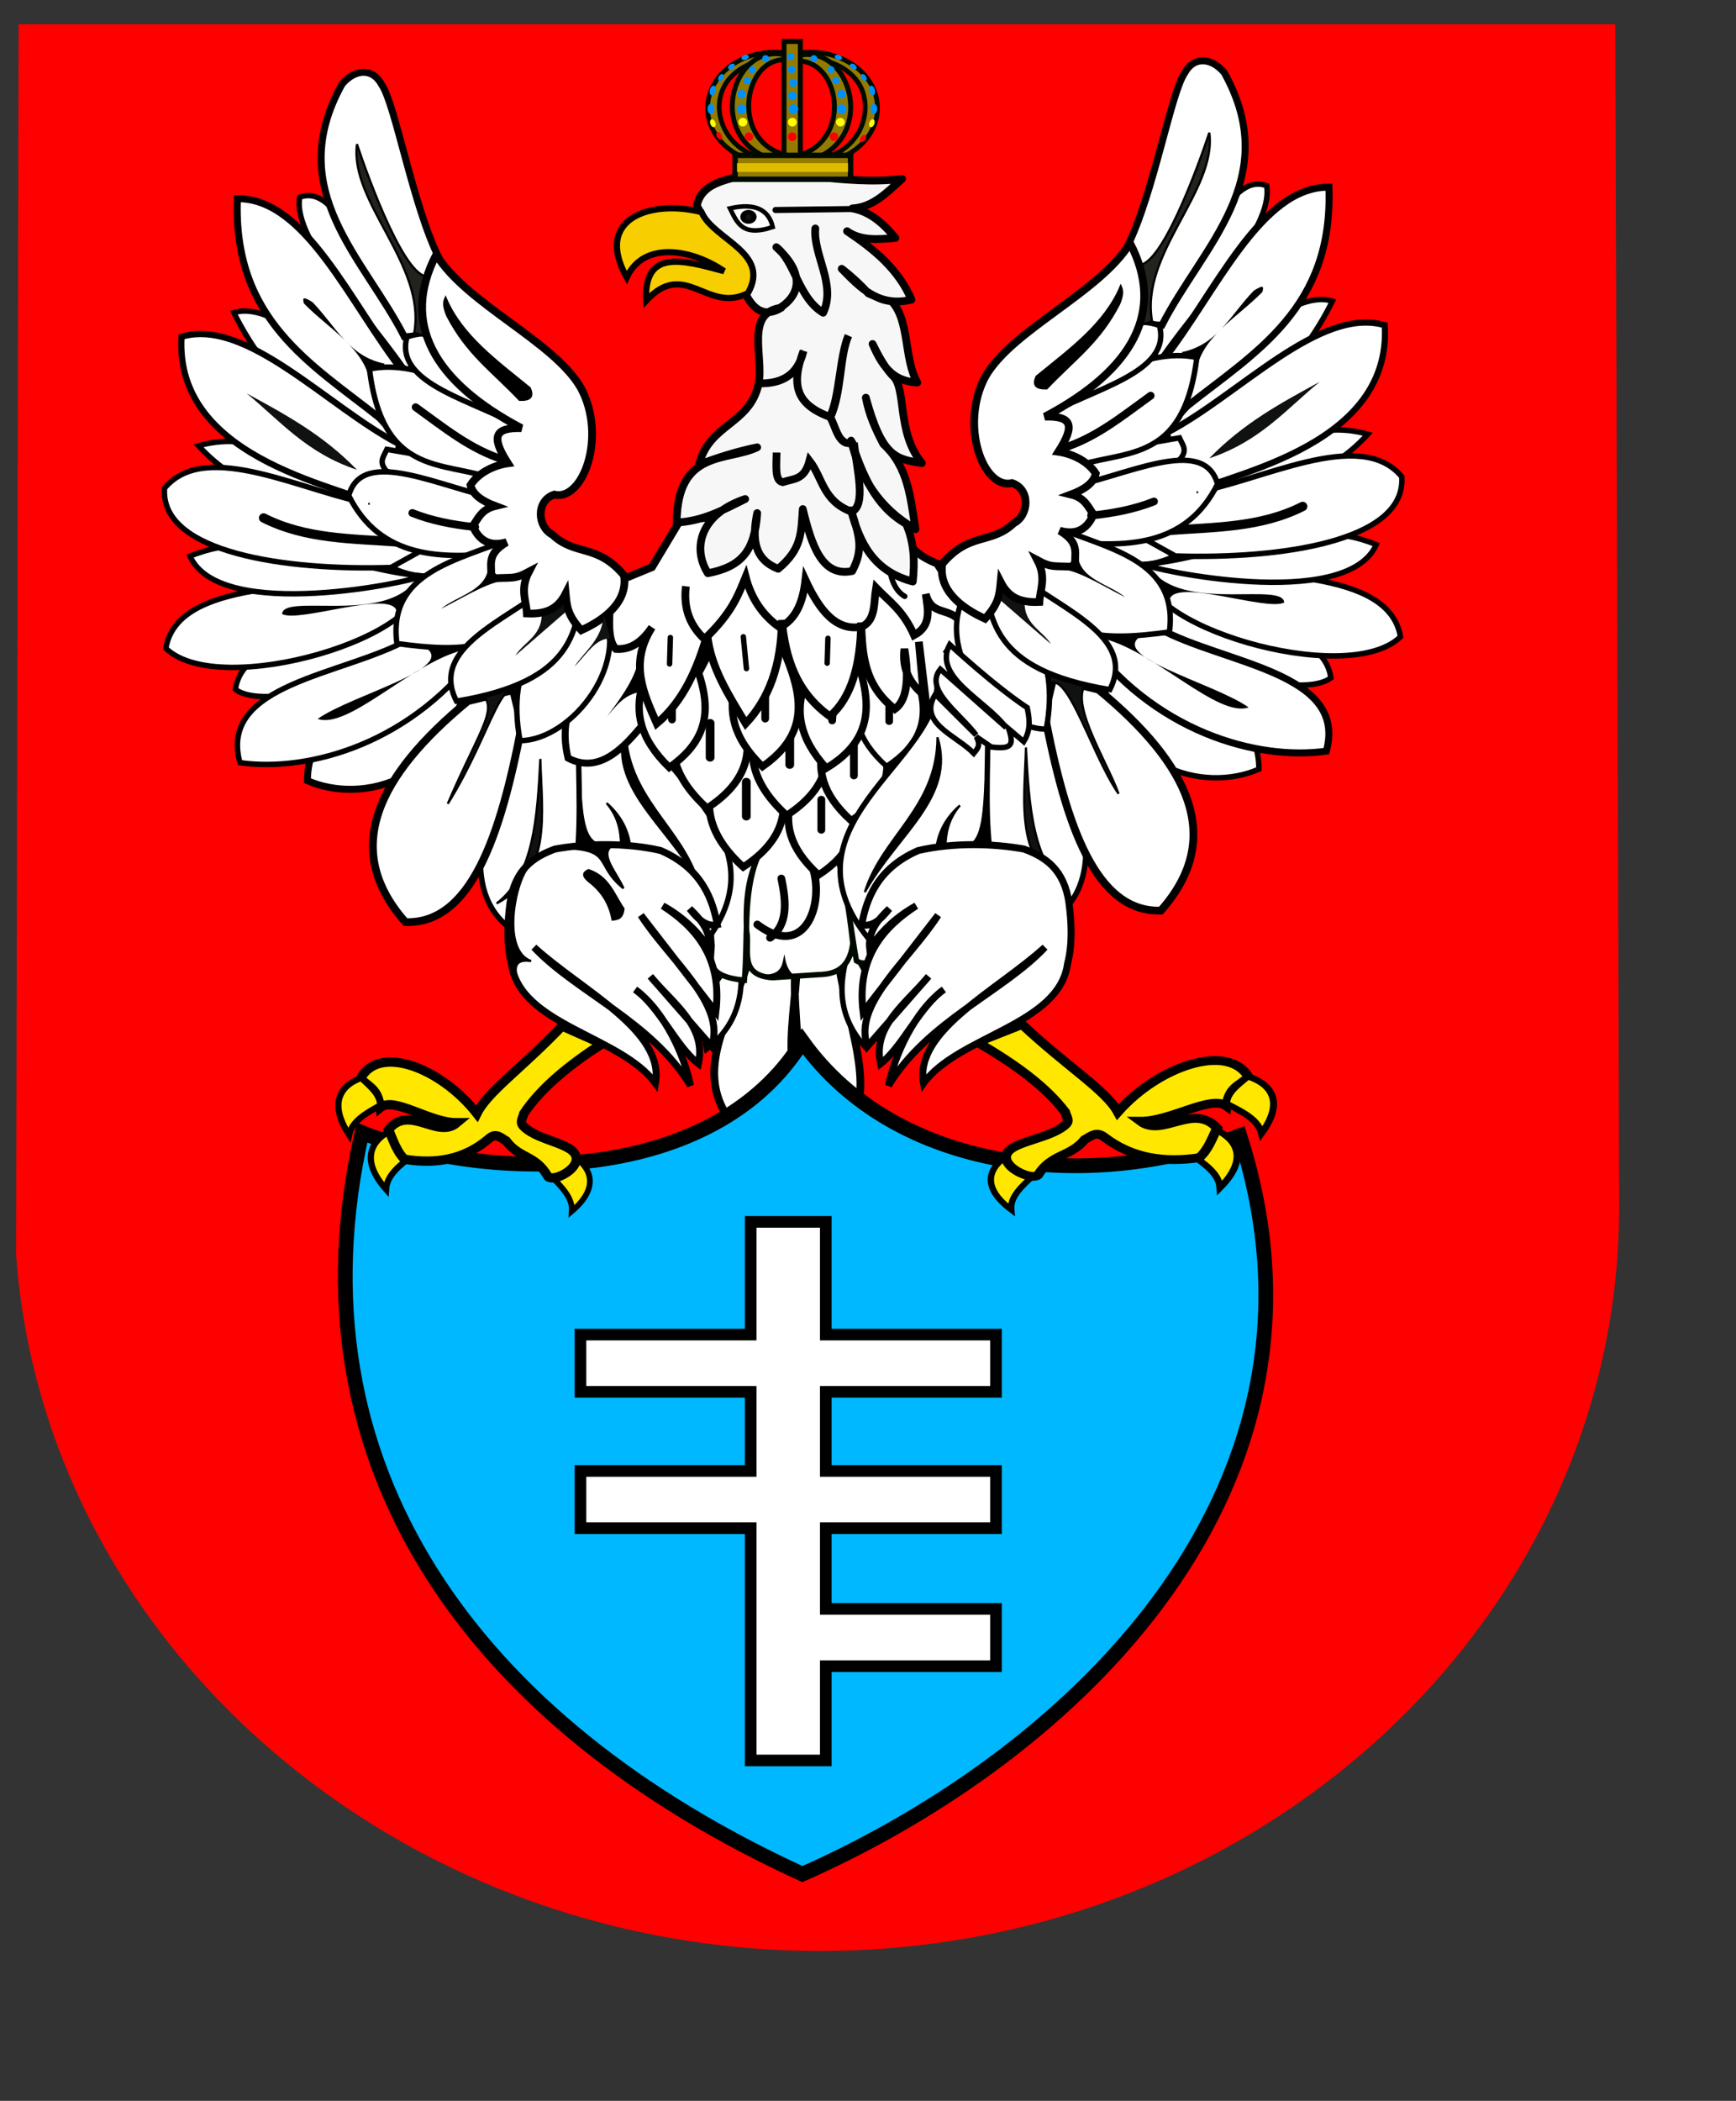 <?xml version="1.0" encoding="UTF-8" standalone="no"?>
<!-- Created with Inkscape (http://www.inkscape.org/) -->
<svg
   xmlns:dc="http://purl.org/dc/elements/1.1/"
   xmlns:cc="http://web.resource.org/cc/"
   xmlns:rdf="http://www.w3.org/1999/02/22-rdf-syntax-ns#"
   xmlns:svg="http://www.w3.org/2000/svg"
   xmlns="http://www.w3.org/2000/svg"
   xmlns:sodipodi="http://inkscape.sourceforge.net/DTD/sodipodi-0.dtd"
   xmlns:inkscape="http://www.inkscape.org/namespaces/inkscape"
   id="svg2"
   sodipodi:version="0.32"
   inkscape:version="0.42+devel"
   width="210mm"
   height="720pt"
   sodipodi:docbase="D:\Inscape-rysunki"
   sodipodi:docname="POL_Legionowo_COA.svg"
   version="1.0">
  <rect width="100%" height="100%" fill="#333333" stroke="none"/>
  <defs
     id="defs5" />
  <sodipodi:namedview
     inkscape:window-height="676"
     inkscape:window-width="751"
     inkscape:pageshadow="2"
     inkscape:pageopacity="0.0"
     borderopacity="1.0"
     bordercolor="#666666"
     pagecolor="#ffffff"
     id="base"
     inkscape:zoom="0.38122907"
     inkscape:cx="776.54445"
     inkscape:cy="617.07506"
     inkscape:window-x="-1"
     inkscape:window-y="-3"
     inkscape:current-layer="svg2"
     showguides="true"
     inkscape:guide-bbox="true" />
  <g
     id="g2254"
     transform="translate(-617.029,-0.3)" />
  <g
     id="g3401"
     transform="translate(-3,2)">
    <g
       id="g2912">
      <path
         style="opacity:1;fill:#ff0000;fill-opacity:1;fill-rule:nonzero;stroke:none;stroke-width:3.543;stroke-linecap:round;stroke-linejoin:round;stroke-miterlimit:4;stroke-dasharray:none;stroke-dashoffset:0;stroke-opacity:1"
         d="M 11.508,9.065 L 10.366,571.523 C 23.244,749.046 184.058,889.494 377.895,889.494 C 580.144,889.494 743.92,736.596 743.294,548.214 L 741.504,9.065 L 11.508,9.065 z "
         id="rect1366"
         sodipodi:nodetypes="ccsscc" />
      <path
         style="fill:#ffffff;fill-opacity:1;fill-rule:evenodd;stroke:#000000;stroke-width:3.543;stroke-linecap:butt;stroke-linejoin:miter;stroke-miterlimit:4;stroke-dasharray:none;stroke-opacity:1"
         d="M 344.807,437.807 C 337.386,464.587 314.38,492.12 345.119,518.9 C 380.977,493.44 361.754,469.059 367.54,431.086 C 367.732,466.81 354.573,492.218 384.356,520.769 C 406.897,501.642 391.888,472.792 386.173,437.08 L 367.54,423.612 L 344.807,437.807 z "
         id="path2448"
         sodipodi:nodetypes="ccccccc" />
      <path
         style="fill:#ffffff;fill-opacity:1;fill-rule:evenodd;stroke:#000000;stroke-width:2.48;stroke-linecap:butt;stroke-linejoin:miter;stroke-miterlimit:4;stroke-dasharray:none;stroke-opacity:1"
         d="M 341.355,434.65 C 329.312,445.36 321.53,456.436 326.025,477.393 C 339.375,467.057 343.663,453.827 341.355,434.65 z "
         id="path2735"
         sodipodi:nodetypes="ccc" />
      <path
         sodipodi:nodetypes="ccc"
         id="path2737"
         d="M 391.464,430.853 C 401.139,443.743 406.563,456.145 397.992,475.79 C 386.963,463.007 385.391,449.189 391.464,430.853 z "
         style="fill:#ffffff;fill-opacity:1;fill-rule:evenodd;stroke:#000000;stroke-width:2.48;stroke-linecap:butt;stroke-linejoin:miter;stroke-miterlimit:4;stroke-dasharray:none;stroke-opacity:1" />
      <g
         id="g2442"
         transform="translate(-816.871,-13.697)">
        <path
           sodipodi:nodetypes="ccccccccccccc"
           id="path2434"
           d="M 1146.636,379.591 C 1146.156,401.177 1143.729,425.683 1145.466,443.943 C 1145.232,450.499 1141.94,457.843 1160.205,459.625 C 1161.87,440.846 1159.48,419.814 1166.112,403.795 C 1163.198,411.011 1160.459,418.753 1161.208,436.959 C 1162.935,445.288 1157.21,457.492 1173.119,458.446 L 1194.372,457.045 C 1202.048,456.864 1208.296,454.112 1209.786,442.798 C 1207.722,424.752 1205.085,406.92 1198.109,390.717 C 1206.288,408.853 1207.833,430.307 1211.421,450.739 C 1217.916,454.575 1219.941,447.106 1220.997,439.295 L 1218.194,381.141 L 1146.636,379.591 z "
           style="fill:#ffffff;fill-opacity:1;fill-rule:evenodd;stroke:#000a00;stroke-width:2.48;stroke-linecap:butt;stroke-linejoin:miter;stroke-miterlimit:4;stroke-dasharray:none;stroke-opacity:1" />
        <path
           sodipodi:nodetypes="cc"
           id="path2436"
           d="M 1187.833,401.226 C 1199.382,415.72 1191.336,453.162 1166.112,434.157"
           style="fill:none;fill-opacity:0.75;fill-rule:evenodd;stroke:#000000;stroke-width:3.543;stroke-linecap:round;stroke-linejoin:miter;stroke-miterlimit:4;stroke-dasharray:none;stroke-opacity:1" />
        <path
           sodipodi:nodetypes="cc"
           id="path2438"
           d="M 1177.089,413.137 C 1179.531,424.367 1179.999,434.552 1171.951,440.229"
           style="fill:none;fill-opacity:0.75;fill-rule:evenodd;stroke:#000000;stroke-width:3.543;stroke-linecap:round;stroke-linejoin:miter;stroke-miterlimit:4;stroke-dasharray:none;stroke-opacity:1" />
        <path
           sodipodi:nodetypes="cccc"
           id="path2440"
           d="M 1170.316,457.045 C 1177.833,456.544 1177.51,451.768 1178.491,447.703 C 1179.372,454.269 1181.735,457.874 1185.731,458.212 L 1169.849,457.979"
           style="fill:#000000;fill-opacity:1;fill-rule:evenodd;stroke:none;stroke-width:1px;stroke-linecap:butt;stroke-linejoin:miter;stroke-opacity:1" />
      </g>
      <path
         style="fill:#ffffff;fill-opacity:1;fill-rule:evenodd;stroke:#000000;stroke-width:3.189;stroke-linecap:butt;stroke-linejoin:miter;stroke-miterlimit:4;stroke-dasharray:none;stroke-opacity:1"
         d="M 217.023,301.832 C 211.982,355.893 168.152,365.626 143.557,354.728 C 143.544,320.178 186.559,315.338 217.023,301.832 z "
         id="path4217"
         sodipodi:nodetypes="ccc" />
      <g
         id="g2687"
         transform="translate(-9.228,6.152)">
        <path
           sodipodi:nodetypes="ccccc"
           id="path2675"
           d="M 177.744,509.409 C 236.038,532.719 338.6,533.465 379.095,467.751 C 421.869,527.471 510.137,536.976 579.057,510.798 C 630.68,670.625 504.958,792.421 379.095,848.234 C 229.729,779.804 142.908,662.117 177.744,509.409 z "
           style="fill:#00b8ff;fill-opacity:1;fill-rule:evenodd;stroke:#000000;stroke-width:6.732;stroke-linecap:butt;stroke-linejoin:miter;stroke-miterlimit:4;stroke-dasharray:none;stroke-opacity:1" />
        <path
           id="rect2677"
           d="M 355.438,550.188 L 355.438,601.688 L 277.625,601.688 L 277.625,627.844 L 355.438,627.844 L 355.438,664 L 277.625,664 L 277.625,690.156 L 355.438,690.156 L 355.438,796.281 L 389.781,796.281 L 389.781,753.219 L 467.594,753.219 L 467.594,727.062 L 389.781,727.062 L 389.781,690.156 L 467.594,690.156 L 467.594,664 L 389.781,664 L 389.781,627.844 L 467.594,627.844 L 467.594,601.688 L 389.781,601.688 L 389.781,550.188 L 355.438,550.188 z "
           style="opacity:1;fill:#ffffff;fill-opacity:1;fill-rule:nonzero;stroke:#000000;stroke-width:5.315;stroke-linecap:round;stroke-linejoin:miter;stroke-miterlimit:4;stroke-dasharray:none;stroke-dashoffset:0;stroke-opacity:1" />
      </g>
      <g
         id="g5098">
        <path
           sodipodi:nodetypes="cccccc"
           id="path4387"
           d="M 256.173,334.17 L 255.507,389.511 L 300.847,432.184 L 314.182,440.852 C 376.08,382.649 293.694,352.551 292.845,314.167 L 256.173,334.17 z "
           style="fill:#ffffff;fill-opacity:1;fill-rule:evenodd;stroke:#000000;stroke-width:2.48;stroke-linecap:butt;stroke-linejoin:miter;stroke-miterlimit:4;stroke-dasharray:none;stroke-opacity:1" />
        <g
           id="g5093">
          <path
             style="fill:#000000;fill-opacity:1;fill-rule:evenodd;stroke:#000000;stroke-width:1px;stroke-linecap:butt;stroke-linejoin:miter;stroke-opacity:1"
             d="M 288.973,330.061 C 289.104,362.227 314.388,375.438 322.188,400.81 C 307.344,374.291 280.536,357.498 288.973,330.061 z "
             id="path4389"
             sodipodi:nodetypes="ccc" />
          <path
             style="fill:#000000;fill-opacity:1;fill-rule:evenodd;stroke:none;stroke-width:1px;stroke-linecap:butt;stroke-linejoin:miter;stroke-opacity:1"
             d="M 268.38,350.855 C 269.358,365.476 269.064,382.36 277.68,383.406 L 266.719,383.073 L 268.38,350.855 z "
             id="path4391"
             sodipodi:nodetypes="cccc" />
          <path
             style="fill:#000000;fill-opacity:1;fill-rule:evenodd;stroke:#000000;stroke-width:1px;stroke-linecap:butt;stroke-linejoin:miter;stroke-opacity:1"
             d="M 280.337,364.974 C 285.978,369.916 289.752,375.978 290.966,383.575 L 286.98,384.239 C 286.807,377.818 285.768,371.396 280.337,364.974 z "
             id="path4393"
             sodipodi:nodetypes="cccc" />
        </g>
      </g>
      <g
         id="g2659"
         transform="translate(-9.228,6.152)">
        <path
           style="fill:#ffe700;fill-opacity:1;fill-rule:evenodd;stroke:#000000;stroke-width:2.835;stroke-linecap:butt;stroke-linejoin:miter;stroke-miterlimit:4;stroke-dasharray:none;stroke-opacity:1"
           d="M 200.824,519.814 C 195.099,524.288 189.133,528.732 188.731,535.295 C 176.572,521.569 182.454,512.929 190.405,508.725 C 194.675,511.863 199.764,514.428 200.824,519.814 z "
           id="path2655"
           sodipodi:nodetypes="cccc" />
        <path
           sodipodi:nodetypes="cccc"
           id="path2657"
           d="M 264.647,529.727 C 269.272,534.526 274.119,539.33 273.642,545.343 C 286.45,534.438 282.217,525.833 275.535,520.994 C 271.253,523.295 266.301,524.971 264.647,529.727 z "
           style="fill:#ffe700;fill-opacity:1;fill-rule:evenodd;stroke:#000000;stroke-width:2.6;stroke-linecap:butt;stroke-linejoin:miter;stroke-miterlimit:4;stroke-dasharray:none;stroke-opacity:1" />
        <path
           sodipodi:nodetypes="ccccccccccccccc"
           id="path1778"
           d="M 269.226,460.691 C 250.68,480.159 235.132,490.702 230.263,500.696 C 213.65,479.553 185.313,468.93 177.05,484.761 C 181.37,488.878 185.116,489.636 186.076,497.953 C 192.423,492.736 208.758,505.003 221.139,504.896 C 212.112,512.53 199.466,496.269 189.895,508.021 C 192.01,512.975 193.682,518.225 197.185,521.56 C 211.289,523.891 224.388,521.869 235.719,512.187 C 239.045,509.214 241.252,511.833 243.704,513.228 C 249.717,521.374 257.234,519.608 262.797,529.544 C 265.431,531.715 274.795,527.077 275.642,522.254 C 277.081,514.21 258.863,513.807 251.688,506.632 C 249.544,504.665 251.313,502.698 251.688,500.73 C 259.497,489.057 272.251,478.619 287.446,468.792 L 269.226,460.691 z "
           style="fill:#ffe700;fill-opacity:1;fill-rule:evenodd;stroke:#000000;stroke-width:4.252;stroke-linecap:butt;stroke-linejoin:miter;stroke-miterlimit:4;stroke-dasharray:none;stroke-opacity:1" />
        <path
           sodipodi:nodetypes="cccc"
           id="path2653"
           d="M 186.076,496.912 C 179.757,500.497 173.204,504.018 171.842,510.451 C 161.829,495.089 168.915,487.405 177.397,484.414 C 181.161,488.144 185.819,491.428 186.076,496.912 z "
           style="fill:#ffe700;fill-opacity:1;fill-rule:evenodd;stroke:#000000;stroke-width:2.835;stroke-linecap:butt;stroke-linejoin:miter;stroke-miterlimit:4;stroke-dasharray:none;stroke-opacity:1" />
      </g>
      <path
         style="fill:#ffffff;fill-opacity:1;fill-rule:evenodd;stroke:#000000;stroke-width:2.48;stroke-linecap:butt;stroke-linejoin:miter;stroke-miterlimit:4;stroke-dasharray:none;stroke-opacity:1"
         d="M 238.423,334.563 L 268.196,319.211 C 264.543,355.13 277.771,417.229 244.006,426.672 C 214.865,413.7 218.051,379.717 238.423,334.563 z "
         id="path4258"
         sodipodi:nodetypes="cccc" />
      <g
         id="g5315"
         transform="translate(-818.072,4.292)">
        <path
           sodipodi:nodetypes="ccccc"
           id="path5311"
           d="M 1117.706,279.088 L 1100.371,285.117 C 1092.299,302.494 1074.484,313.781 1080.776,340.136 C 1097.504,348.879 1110.16,331.16 1122.982,314.51 L 1117.706,279.088 z "
           style="fill:#ffffff;fill-opacity:1;fill-rule:evenodd;stroke:#000000;stroke-width:3.189;stroke-linecap:butt;stroke-linejoin:miter;stroke-miterlimit:4;stroke-dasharray:none;stroke-opacity:1" />
        <path
           sodipodi:nodetypes="cccc"
           id="path5313"
           d="M 1112.733,296.604 C 1110.397,305.701 1103.43,314.556 1098.647,321.115 C 1103.143,315.789 1106.824,310.775 1114.474,309.81 L 1112.733,296.604 z "
           style="fill:#000000;fill-opacity:1;fill-rule:evenodd;stroke:none;stroke-width:1px;stroke-linecap:butt;stroke-linejoin:miter;stroke-opacity:1" />
      </g>
      <g
         id="g2849"
         transform="translate(-813.853,1.543553e-6)">
        <path
           sodipodi:nodetypes="ccccc"
           id="path2845"
           d="M 1051.457,313.349 L 1030.758,318.384 C 989.534,352.377 972.747,386.113 1002.227,419.362 C 1032.02,420.281 1045.611,380.586 1055.373,329.573 L 1051.457,313.349 z "
           style="fill:#ffffff;fill-opacity:1;fill-rule:evenodd;stroke:#000000;stroke-width:3.543;stroke-linecap:butt;stroke-linejoin:miter;stroke-miterlimit:4;stroke-dasharray:none;stroke-opacity:1" />
        <path
           sodipodi:nodetypes="cccc"
           id="path2847"
           d="M 1055.702,319.405 C 1047.6,299.237 1041.791,333.061 1021.576,365.279 C 1037.122,328.988 1046.625,320.072 1034.443,313.531 C 1041.303,312.332 1051.323,301.756 1056.777,307.587"
           style="fill:#101212;fill-opacity:1;fill-rule:evenodd;stroke:#000000;stroke-width:1px;stroke-linecap:butt;stroke-linejoin:miter;stroke-opacity:1" />
      </g>
      <path
         style="fill:#ffffff;fill-opacity:1;fill-rule:evenodd;stroke:#000000;stroke-width:2.48;stroke-linecap:butt;stroke-linejoin:miter;stroke-miterlimit:4;stroke-dasharray:none;stroke-opacity:1"
         d="M 276.864,273.103 C 293.588,299.78 264.295,336.502 240.762,336.435 C 234.256,301.307 250.006,283.006 276.864,273.103 z "
         id="path4177"
         sodipodi:nodetypes="ccc" />
      <g
         transform="matrix(1.13,0,0,1.056,-939.864,24.206)"
         id="g2354">
        <path
           style="fill:#ffffff;fill-opacity:1;fill-rule:evenodd;stroke:#000000;stroke-width:3.071;stroke-linecap:butt;stroke-linejoin:miter;stroke-miterlimit:4;stroke-dasharray:none;stroke-opacity:1"
           d="M 1138.008,280.453 C 1146.355,304.473 1165.131,329.454 1135.112,350.363 C 1107.167,323.232 1128.926,302.218 1137.594,278.798"
           id="path2356"
           sodipodi:nodetypes="ccc" />
        <path
           style="fill:none;fill-opacity:0.75;fill-rule:evenodd;stroke:#000000;stroke-width:3.543;stroke-linecap:round;stroke-linejoin:miter;stroke-miterlimit:4;stroke-dasharray:none;stroke-opacity:1"
           d="M 1136.353,313.547 L 1136.353,328.439"
           id="path2358" />
      </g>
      <g
         transform="matrix(1.13,0,0,1.056,-956.41,-2.683)"
         id="g2342">
        <path
           style="fill:#ffffff;fill-opacity:1;fill-rule:evenodd;stroke:#000000;stroke-width:3.071;stroke-linecap:butt;stroke-linejoin:miter;stroke-miterlimit:4;stroke-dasharray:none;stroke-opacity:1"
           d="M 1138.008,280.453 C 1146.355,304.473 1165.131,329.454 1135.112,350.363 C 1107.167,323.232 1128.926,302.218 1137.594,278.798"
           id="path2344"
           sodipodi:nodetypes="ccc" />
        <path
           style="fill:none;fill-opacity:0.75;fill-rule:evenodd;stroke:#000000;stroke-width:3.543;stroke-linecap:round;stroke-linejoin:miter;stroke-miterlimit:4;stroke-dasharray:none;stroke-opacity:1"
           d="M 1136.353,313.547 L 1136.353,328.439"
           id="path2346" />
      </g>
      <g
         id="g2326"
         transform="translate(-826.117,-1.655)">
        <path
           sodipodi:nodetypes="ccc"
           id="path1449"
           d="M 1138.008,280.453 C 1146.355,304.473 1165.131,329.454 1135.112,350.363 C 1107.167,323.232 1128.926,302.218 1137.594,278.798"
           style="fill:#ffffff;fill-opacity:1;fill-rule:evenodd;stroke:#000000;stroke-width:3.356;stroke-linecap:butt;stroke-linejoin:miter;stroke-miterlimit:4;stroke-dasharray:none;stroke-opacity:1" />
        <path
           id="path2324"
           d="M 1136.353,313.547 L 1136.353,328.439"
           style="fill:none;fill-opacity:0.75;fill-rule:evenodd;stroke:#000000;stroke-width:3.543;stroke-linecap:round;stroke-linejoin:miter;stroke-miterlimit:4;stroke-dasharray:none;stroke-opacity:1" />
      </g>
      <g
         id="g2372"
         transform="matrix(1.003,0,0,0.937,-761.25,69.527)">
        <path
           sodipodi:nodetypes="ccc"
           id="path2374"
           d="M 1138.008,280.453 C 1146.355,304.473 1165.131,329.454 1135.112,350.363 C 1107.167,323.232 1128.926,302.218 1137.594,278.798"
           style="fill:#ffffff;fill-opacity:1;fill-rule:evenodd;stroke:#000000;stroke-width:3.46;stroke-linecap:butt;stroke-linejoin:miter;stroke-miterlimit:4;stroke-dasharray:none;stroke-opacity:1" />
        <path
           id="path2376"
           d="M 1136.353,313.547 L 1136.353,328.439"
           style="fill:none;fill-opacity:0.75;fill-rule:evenodd;stroke:#000000;stroke-width:3.543;stroke-linecap:round;stroke-linejoin:miter;stroke-miterlimit:4;stroke-dasharray:none;stroke-opacity:1" />
      </g>
      <g
         id="g2348"
         transform="matrix(1.13,0,0,1.056,-920.007,0.627)">
        <path
           sodipodi:nodetypes="ccc"
           id="path2350"
           d="M 1138.008,280.453 C 1146.355,304.473 1165.131,329.454 1135.112,350.363 C 1107.167,323.232 1128.926,302.218 1137.594,278.798"
           style="fill:#ffffff;fill-opacity:1;fill-rule:evenodd;stroke:#000000;stroke-width:3.071;stroke-linecap:butt;stroke-linejoin:miter;stroke-miterlimit:4;stroke-dasharray:none;stroke-opacity:1" />
        <path
           id="path2352"
           d="M 1136.353,313.547 L 1136.353,328.439"
           style="fill:none;fill-opacity:0.75;fill-rule:evenodd;stroke:#000000;stroke-width:3.543;stroke-linecap:round;stroke-linejoin:miter;stroke-miterlimit:4;stroke-dasharray:none;stroke-opacity:1" />
      </g>
      <g
         transform="translate(-783.509,-2.068)"
         id="g2330">
        <path
           style="fill:#ffffff;fill-opacity:1;fill-rule:evenodd;stroke:#000000;stroke-width:3.356;stroke-linecap:butt;stroke-linejoin:miter;stroke-miterlimit:4;stroke-dasharray:none;stroke-opacity:1"
           d="M 1138.008,280.453 C 1146.355,304.473 1165.131,329.454 1135.112,350.363 C 1107.167,323.232 1128.926,302.218 1137.594,278.798"
           id="path2332"
           sodipodi:nodetypes="ccc" />
        <path
           style="fill:none;fill-opacity:0.75;fill-rule:evenodd;stroke:#000000;stroke-width:3.543;stroke-linecap:round;stroke-linejoin:miter;stroke-miterlimit:4;stroke-dasharray:none;stroke-opacity:1"
           d="M 1136.353,313.547 L 1136.353,328.439"
           id="path2334" />
      </g>
      <g
         transform="matrix(1.003,0,0,0.937,-746.358,44.707)"
         id="g2366">
        <path
           style="fill:#ffffff;fill-opacity:1;fill-rule:evenodd;stroke:#000000;stroke-width:3.46;stroke-linecap:butt;stroke-linejoin:miter;stroke-miterlimit:4;stroke-dasharray:none;stroke-opacity:1"
           d="M 1138.008,280.453 C 1146.355,304.473 1165.131,329.454 1135.112,350.363 C 1107.167,323.232 1128.926,302.218 1137.594,278.798"
           id="path2368"
           sodipodi:nodetypes="ccc" />
        <path
           style="fill:none;fill-opacity:0.75;fill-rule:evenodd;stroke:#000000;stroke-width:3.543;stroke-linecap:round;stroke-linejoin:miter;stroke-miterlimit:4;stroke-dasharray:none;stroke-opacity:1"
           d="M 1136.353,313.547 L 1136.353,328.439"
           id="path2370" />
      </g>
      <g
         id="g2360"
         transform="matrix(1.003,0,0,0.937,-730.225,19.887)">
        <path
           sodipodi:nodetypes="ccc"
           id="path2362"
           d="M 1138.008,280.453 C 1146.355,304.473 1165.131,329.454 1135.112,350.363 C 1107.167,323.232 1128.926,302.218 1137.594,278.798"
           style="fill:#ffffff;fill-opacity:1;fill-rule:evenodd;stroke:#000000;stroke-width:2.48;stroke-linecap:butt;stroke-linejoin:miter;stroke-miterlimit:4;stroke-dasharray:none;stroke-opacity:1" />
        <path
           id="path2364"
           d="M 1136.353,313.547 L 1136.353,328.439"
           style="fill:none;fill-opacity:0.75;fill-rule:evenodd;stroke:#000000;stroke-width:3.46;stroke-linecap:round;stroke-linejoin:miter;stroke-miterlimit:4;stroke-dasharray:none;stroke-opacity:1" />
      </g>
      <g
         id="g2336"
         transform="matrix(0.998,6.552116e-2,-6.552116e-2,0.998,-729.088,-75.024)">
        <path
           sodipodi:nodetypes="ccc"
           id="path2338"
           d="M 1138.008,280.453 C 1146.355,304.473 1165.131,329.454 1135.112,350.363 C 1107.167,323.232 1128.926,302.218 1137.594,278.798"
           style="fill:#ffffff;fill-opacity:1;fill-rule:evenodd;stroke:#000000;stroke-width:3.356;stroke-linecap:butt;stroke-linejoin:miter;stroke-miterlimit:4;stroke-dasharray:none;stroke-opacity:1" />
        <path
           id="path2340"
           d="M 1136.353,313.547 L 1136.353,328.439"
           style="fill:none;fill-opacity:0.75;fill-rule:evenodd;stroke:#000000;stroke-width:3.543;stroke-linecap:round;stroke-linejoin:miter;stroke-miterlimit:4;stroke-dasharray:none;stroke-opacity:1" />
      </g>
      <g
         id="g5301"
         transform="translate(-813.44,4.982)">
        <path
           sodipodi:nodetypes="cccccccccccccccccccccccc"
           id="path5285"
           d="M 1127.715,230.207 L 1114.525,252.19 L 1095.84,259.884 C 1095.662,270.839 1093.007,284.684 1098.039,289.561 C 1103.534,289.913 1109.03,287.799 1114.525,279.668 C 1103.993,296.201 1110.697,309.861 1116.724,323.634 C 1128.872,313.419 1135.173,298.818 1139.806,282.966 C 1141.233,297.789 1149.548,310.644 1157.392,323.634 C 1167.92,312.469 1173.758,296.998 1173.879,276.371 C 1175.526,293.299 1180.132,309.042 1195.862,320.337 C 1205.56,311.97 1209.913,297.189 1210.15,277.47 C 1210.742,291.567 1211.113,305.709 1225.538,317.039 C 1230.669,313.378 1232.374,304.577 1229.935,289.561 C 1228.84,298.535 1232.258,305.253 1238.728,310.444 L 1236.53,286.263 L 1242.025,332.427 C 1245.613,328.953 1248.441,323.703 1246.422,307.147 L 1255.215,315.94 C 1256.17,304.344 1256.069,293.687 1248.62,289.561 L 1257.196,296.934 C 1260.133,289.112 1259.434,279.471 1256.704,268.815 L 1244.841,250.509 C 1228.61,244.199 1229.538,234.861 1228.836,225.811 L 1127.715,230.207 z "
           style="fill:#ffffff;fill-opacity:1;fill-rule:evenodd;stroke:#000000;stroke-width:3.543;stroke-linecap:butt;stroke-linejoin:miter;stroke-miterlimit:4;stroke-dasharray:none;stroke-opacity:1" />
        <path
           sodipodi:nodetypes="cccc"
           id="path5289"
           d="M 1232.593,243.173 L 1233.658,257.724 C 1229.535,256.979 1225.298,256.463 1223.011,252.046 C 1223.957,258.907 1226.323,263.403 1230.109,265.532"
           style="fill:none;fill-opacity:0.75;fill-rule:evenodd;stroke:#000000;stroke-width:2.48;stroke-linecap:round;stroke-linejoin:miter;stroke-miterlimit:4;stroke-dasharray:none;stroke-opacity:1" />
        <path
           sodipodi:nodetypes="cccccccccc"
           id="path5291"
           d="M 1130.025,260.919 C 1128.755,271.532 1132.254,279.164 1138.543,285.052 C 1151.134,273.06 1153.936,264.983 1157.353,256.66 C 1159.823,266.173 1164.823,274 1172.969,279.729 C 1180.668,275.765 1183.575,267.694 1184.681,258.079 C 1191.009,271.718 1198.623,281.712 1210.589,279.374 C 1216.944,276.275 1215.883,268.233 1216.978,261.628 C 1222.939,267.857 1229.28,271.808 1234.368,283.278 C 1242.499,278.915 1240.718,271.578 1239.692,264.468 C 1242.915,276.689 1253.285,267.79 1258.857,282.923"
           style="fill:none;fill-opacity:0.75;fill-rule:evenodd;stroke:#000000;stroke-width:3.543;stroke-linecap:butt;stroke-linejoin:miter;stroke-miterlimit:4;stroke-dasharray:none;stroke-opacity:1" />
        <path
           id="path5293"
           d="M 1122.927,284.342 L 1122.572,296.409"
           style="fill:none;fill-opacity:0.75;fill-rule:evenodd;stroke:#000000;stroke-width:2.48;stroke-linecap:round;stroke-linejoin:miter;stroke-miterlimit:4;stroke-dasharray:none;stroke-opacity:1" />
        <path
           id="path5295"
           d="M 1156.288,283.988 L 1157.708,298.539"
           style="fill:none;fill-opacity:0.75;fill-rule:evenodd;stroke:#000000;stroke-width:2.48;stroke-linecap:round;stroke-linejoin:miter;stroke-miterlimit:4;stroke-dasharray:none;stroke-opacity:1" />
        <path
           id="path5297"
           d="M 1194.973,284.697 L 1194.618,296.054"
           style="fill:none;fill-opacity:0.75;fill-rule:evenodd;stroke:#000000;stroke-width:2.48;stroke-linecap:round;stroke-linejoin:miter;stroke-miterlimit:4;stroke-dasharray:none;stroke-opacity:1" />
        <path
           sodipodi:nodetypes="cc"
           id="path5299"
           d="M 1219.107,233.591 C 1220.952,238.418 1222.861,243.118 1226.56,244.238"
           style="fill:none;fill-opacity:0.75;fill-rule:evenodd;stroke:#000000;stroke-width:2.48;stroke-linecap:round;stroke-linejoin:miter;stroke-miterlimit:4;stroke-dasharray:none;stroke-opacity:1" />
      </g>
      <path
         style="fill:#ffffff;fill-opacity:1;fill-rule:evenodd;stroke:#000000;stroke-width:2.48;stroke-linecap:butt;stroke-linejoin:miter;stroke-miterlimit:4;stroke-dasharray:none;stroke-opacity:1"
         d="M 190.466,153.488 C 170.106,121.328 157.624,81.336 140.007,88.151 C 136.546,108.648 173.11,143.439 191.113,171.602 L 190.466,153.488 z "
         id="path4183"
         sodipodi:nodetypes="cccc" />
      <path
         style="fill:#ffffff;fill-opacity:1;fill-rule:evenodd;stroke:#000000;stroke-width:3.189;stroke-linecap:butt;stroke-linejoin:miter;stroke-miterlimit:4;stroke-dasharray:none;stroke-opacity:1"
         d="M 203.728,115.968 C 191.782,92.075 183.764,45.725 177.528,36.722 C 173.41,28.934 165.355,29.455 159.415,36.399 C 132.268,85.173 169.522,115.87 187.878,151.871 L 201.787,151.224 L 203.728,115.968 z "
         id="path4179"
         sodipodi:nodetypes="cccccc" />
      <path
         style="fill:#ffffff;fill-opacity:1;fill-rule:evenodd;stroke:#000000;stroke-width:2.48;stroke-linecap:butt;stroke-linejoin:miter;stroke-miterlimit:4;stroke-dasharray:none;stroke-opacity:1"
         d="M 191.436,206.211 C 146.421,193.355 124.05,169.176 109.926,140.874 C 119.796,137.771 131.368,144.883 142.919,151.871 L 191.436,206.211 z "
         id="path4189"
         sodipodi:nodetypes="cccc" />
      <path
         style="fill:#ffffff;fill-opacity:1;fill-rule:evenodd;stroke:#000000;stroke-width:2.48;stroke-linecap:butt;stroke-linejoin:miter;stroke-miterlimit:4;stroke-dasharray:none;stroke-opacity:1"
         d="M 172.029,228.206 C 147.131,213.793 123.544,193.266 93.754,201.683 C 112.086,221.732 138.171,230.583 172.029,228.206 z "
         id="path4197"
         sodipodi:nodetypes="ccc" />
      <path
         style="fill:#ffffff;fill-opacity:1;fill-rule:evenodd;stroke:#000000;stroke-width:2.835;stroke-linecap:butt;stroke-linejoin:miter;stroke-miterlimit:4;stroke-dasharray:none;stroke-opacity:1"
         d="M 185.614,201.036 L 177.851,230.147 C 164.496,220.742 82.579,210.025 85.991,151.871 C 115.828,143.098 152.614,183.888 185.614,201.036 z "
         id="path4191"
         sodipodi:nodetypes="cccc" />
      <path
         style="fill:#ffffff;fill-opacity:1;fill-rule:evenodd;stroke:#000000;stroke-width:2.48;stroke-linecap:butt;stroke-linejoin:miter;stroke-miterlimit:4;stroke-dasharray:none;stroke-opacity:1"
         d="M 227.606,211.607 L 179.878,203.347 C 178.269,206.876 175.954,209.124 179.878,213.443 L 226.382,225.069 L 227.606,211.607 z "
         id="path4159"
         sodipodi:nodetypes="ccccc" />
      <path
         style="fill:#ffffff;fill-opacity:1;fill-rule:evenodd;stroke:#000000;stroke-width:3.189;stroke-linecap:butt;stroke-linejoin:miter;stroke-miterlimit:4;stroke-dasharray:none;stroke-opacity:1"
         d="M 188.525,165.133 L 176.234,188.745 C 145.19,164.198 109.435,144.011 111.544,88.798 C 142.897,88.476 163.232,137.122 187.555,168.044"
         id="path4185"
         sodipodi:nodetypes="cccc" />
      <path
         style="fill:#000000;fill-opacity:1;fill-rule:evenodd;stroke:none;stroke-width:1px;stroke-linecap:butt;stroke-linejoin:miter;stroke-opacity:1"
         d="M 172.353,173.866 C 170.504,157.528 153.218,148.273 141.948,136.669 C 141.096,133.61 141.94,133.691 145.83,136.022 C 156.64,147.179 162.483,160.903 178.822,164.162 L 172.353,173.866 z "
         id="path4187"
         sodipodi:nodetypes="ccccc" />
      <path
         style="fill:#ffffff;fill-opacity:1;fill-rule:evenodd;stroke:#000000;stroke-width:2.48;stroke-linecap:butt;stroke-linejoin:miter;stroke-miterlimit:4;stroke-dasharray:none;stroke-opacity:1"
         d="M 248.105,189.885 L 234.643,219.562 C 211.173,206.554 178.509,220.748 171.923,166.632 C 196.369,161.439 222.212,180.615 248.105,189.885 z "
         id="path4155"
         sodipodi:nodetypes="cccc" />
      <path
         style="fill:#ffffff;fill-opacity:1;fill-rule:evenodd;stroke:#000000;stroke-width:2.48;stroke-linecap:butt;stroke-linejoin:miter;stroke-miterlimit:4;stroke-dasharray:none;stroke-opacity:1"
         d="M 198.541,150.417 C 194.378,150.426 191.607,151.132 189.056,151.947 C 183.018,173.966 220.66,180.983 242.598,194.168 L 198.541,150.417 z "
         id="path4153"
         sodipodi:nodetypes="cccc" />
      <path
         style="fill:#ffffff;fill-opacity:1;fill-rule:evenodd;stroke:#000000;stroke-width:2.48;stroke-linecap:butt;stroke-linejoin:miter;stroke-miterlimit:4;stroke-dasharray:none;stroke-opacity:1"
         d="M 226.994,246.792 C 211.009,248.839 190.048,244.666 182.937,257.806 C 194.536,262.725 207.272,264.896 228.524,246.486"
         id="path4165"
         sodipodi:nodetypes="ccc" />
      <path
         style="fill:#ffffff;fill-opacity:1;fill-rule:evenodd;stroke:#000000;stroke-width:2.48;stroke-linecap:butt;stroke-linejoin:miter;stroke-miterlimit:4;stroke-dasharray:none;stroke-opacity:1"
         d="M 187.931,277.735 C 161.287,289.686 114.303,287.348 110.644,312.999 C 123.068,322.715 173.461,310.193 190.576,287.139 L 187.931,277.735 z "
         id="path4211"
         sodipodi:nodetypes="cccc" />
      <path
         style="fill:#ffffff;fill-opacity:1;fill-rule:evenodd;stroke:#000000;stroke-width:2.48;stroke-linecap:butt;stroke-linejoin:miter;stroke-miterlimit:4;stroke-dasharray:none;stroke-opacity:1"
         d="M 189.4,290.372 C 159.242,306.825 102.855,310.395 112.701,346.5 C 144.127,350.965 192.288,337.782 223.782,293.31 L 189.4,290.372 z "
         id="path4213"
         sodipodi:nodetypes="cccc" />
      <path
         style="fill:#ffffff;fill-opacity:1;fill-rule:evenodd;stroke:#000000;stroke-width:2.48;stroke-linecap:butt;stroke-linejoin:miter;stroke-miterlimit:4;stroke-opacity:1"
         d="M 194.614,261.902 C 141.492,266.027 84.04,263.439 78.818,294.247 C 103.347,318.105 202.218,288.34 194.614,261.902 z "
         id="path4205"
         sodipodi:nodetypes="ccc" />
      <path
         style="fill:#ffffff;fill-opacity:1;fill-rule:evenodd;stroke:#000000;stroke-width:2.48;stroke-linecap:butt;stroke-linejoin:miter;stroke-miterlimit:4;stroke-dasharray:none;stroke-opacity:1"
         d="M 195.965,261.198 C 193.416,263.355 103.703,283.005 89.872,252.141 C 125.236,237.516 160.601,258.174 195.965,261.198 z "
         id="path4203"
         sodipodi:nodetypes="ccc" />
      <path
         style="fill:#ffffff;fill-opacity:1;fill-rule:evenodd;stroke:#000000;stroke-width:2.48;stroke-linecap:butt;stroke-linejoin:miter;stroke-miterlimit:4;stroke-dasharray:none;stroke-opacity:1"
         d="M 175.264,228.853 L 199.199,247.613 L 181.733,257.317 C 134.296,258.823 76.067,250.831 78.228,221.09 C 97.495,198.047 142.552,223.516 175.264,228.853 z "
         id="path4199"
         sodipodi:nodetypes="ccccc" />
      <path
         style="fill:none;fill-opacity:0.75;fill-rule:evenodd;stroke:#000000;stroke-width:4.252;stroke-linecap:round;stroke-linejoin:miter;stroke-miterlimit:4;stroke-dasharray:none;stroke-opacity:1"
         d="M 123.511,234.675 C 142.777,244.441 164.064,244.097 184.967,245.672"
         id="path4201"
         sodipodi:nodetypes="cc" />
      <path
         style="fill:#ffffff;fill-opacity:1;fill-rule:evenodd;stroke:#000000;stroke-width:2.48;stroke-linecap:butt;stroke-linejoin:miter;stroke-miterlimit:4;stroke-dasharray:none;stroke-opacity:1"
         d="M 232.501,226.293 C 204.97,221.283 168.804,201.498 162.438,224.457 C 176.893,253.427 204.885,253.947 235.255,250.157 L 232.501,226.293 z "
         id="path4161"
         sodipodi:nodetypes="cccc" />
      <path
         style="fill:#ffffff;fill-opacity:1;fill-rule:evenodd;stroke:#000000;stroke-width:2.48;stroke-linecap:butt;stroke-linejoin:miter;stroke-miterlimit:4;stroke-dasharray:none;stroke-opacity:1"
         d="M 237.397,243.732 C 212.312,254.167 180.137,259.19 184.467,292.072 C 214.203,296.044 242.564,297.213 251.47,258.724 L 237.397,243.732 z "
         id="path4167"
         sodipodi:nodetypes="cccc" />
      <path
         style="fill:#ffffff;fill-opacity:1;fill-rule:evenodd;stroke:#000000;stroke-width:2.48;stroke-linecap:butt;stroke-linejoin:miter;stroke-miterlimit:4;stroke-dasharray:none;stroke-opacity:1"
         d="M 253.918,265.761 L 269.521,262.089 C 266.937,285.406 266.609,309.339 211.696,318.384 C 199.339,294.082 234.004,281.808 253.918,265.761 z "
         id="path4171"
         sodipodi:nodetypes="cccc" />
      <path
         style="fill:#101212;fill-opacity:1;fill-rule:evenodd;stroke:none;stroke-width:1px;stroke-linecap:butt;stroke-linejoin:miter;stroke-opacity:1"
         d="M 250.552,276.775 C 251.798,288.259 242.575,291.143 238.62,297.58 L 264.014,275.551 L 262.79,263.925 L 250.552,276.775 z "
         id="path4175"
         sodipodi:nodetypes="ccccc" />
      <path
         style="fill:#23221e;fill-opacity:1;fill-rule:evenodd;stroke:#000000;stroke-width:1px;stroke-linecap:butt;stroke-linejoin:miter;stroke-opacity:1"
         d="M 192.407,149.93 C 197.894,118.98 162.716,90.454 166.207,63.892 C 171.169,78.871 189.19,128.612 199.846,124.054 L 200.17,152.841 L 192.407,149.93 z "
         id="path4181"
         sodipodi:nodetypes="ccccc" />
      <path
         style="fill:#ffffff;fill-opacity:1;fill-rule:evenodd;stroke:#000000;stroke-width:3.543;stroke-linecap:butt;stroke-linejoin:miter;stroke-miterlimit:4;stroke-dasharray:none;stroke-opacity:1"
         d="M 202.448,114.372 C 216.452,137.087 256.265,153.862 268.577,175.28 C 280.583,197.583 269.478,227.177 256.396,224.007 C 247.839,226.883 248.73,238.778 255.525,242.28 C 266.091,252.295 275.839,246.152 288.306,260.937 C 290.103,272.899 279.686,281.056 268.761,285.987 C 262.473,279.138 262.178,275.148 261.616,269.253 C 258.369,275.577 253.579,278.82 243.912,278.339 C 243.627,272.633 240.608,267.312 244.782,259.297 C 237.772,263.053 236.911,261.585 227.464,262.393 C 228.27,256.592 224.76,251.561 234.643,245.76 C 227.469,247.827 222.233,245.533 219.164,238.365 C 221.689,234.872 223.037,230.791 229.422,229.228 C 223.368,226.951 219.046,223.981 218.11,219.656 C 221.933,213.696 229.339,210.537 235.211,209.7 C 227.382,197.483 229.126,193.324 241.386,193.653 C 200.852,172.194 186.303,145.437 202.448,114.372 z "
         id="path4145"
         sodipodi:nodetypes="ccccccccccccccccc" />
      <path
         style="fill:#000000;fill-opacity:1;fill-rule:evenodd;stroke:#000000;stroke-width:1px;stroke-linecap:butt;stroke-linejoin:miter;stroke-opacity:1"
         d="M 206.712,134.162 C 213.977,151.443 230.069,162.969 245.195,175.338 C 247.005,179.375 245.349,180.87 240.577,180.726 C 227.734,167.231 216.472,159.644 207.482,142.243 C 205.7,137.885 205.852,136.031 206.712,134.162 z "
         id="path4147"
         sodipodi:nodetypes="ccccc" />
      <path
         style="fill:none;fill-opacity:0.75;fill-rule:evenodd;stroke:#000000;stroke-width:3.543;stroke-linecap:round;stroke-linejoin:miter;stroke-miterlimit:4;stroke-dasharray:none;stroke-opacity:1"
         d="M 193.034,184.072 C 206.116,193.462 218.096,203.436 233.725,208.242"
         id="path4157"
         sodipodi:nodetypes="cc" />
      <path
         style="fill:none;fill-opacity:0.75;fill-rule:evenodd;stroke:#000000;stroke-width:3.543;stroke-linecap:round;stroke-linejoin:miter;stroke-miterlimit:4;stroke-dasharray:none;stroke-opacity:1"
         d="M 191.504,232.412 C 200.214,235.868 209.923,237.825 220.263,238.837"
         id="path4163"
         sodipodi:nodetypes="cc" />
      <path
         style="fill:#000000;fill-opacity:1;fill-rule:evenodd;stroke:none;stroke-width:1px;stroke-linecap:butt;stroke-linejoin:miter;stroke-opacity:1"
         d="M 226.382,256.888 C 225.305,268.107 212.25,270.009 204.66,276.163 C 214.142,271.481 224.061,265.05 232.807,263.313 L 226.382,256.888 z "
         id="path4169"
         sodipodi:nodetypes="cccc" />
      <path
         style="fill:none;fill-opacity:0.75;fill-rule:evenodd;stroke:#000000;stroke-width:1px;stroke-linecap:butt;stroke-linejoin:miter;stroke-opacity:1"
         d="M 250.552,276.775 C 250.654,276.775 250.756,276.775 250.552,276.775 z "
         id="path4173" />
      <path
         style="fill:#101212;fill-opacity:1;fill-rule:evenodd;stroke:none;stroke-width:1px;stroke-linecap:butt;stroke-linejoin:miter;stroke-opacity:1"
         d="M 115.749,177.747 C 133.11,187.222 150.524,196.491 166.207,212.68 C 142.916,204.919 131.087,190.28 115.749,177.747 z "
         id="path4193"
         sodipodi:nodetypes="ccc" />
      <path
         style="fill:none;fill-opacity:0.75;fill-rule:evenodd;stroke:#000000;stroke-width:1px;stroke-linecap:butt;stroke-linejoin:miter;stroke-opacity:1"
         d="M 172.029,228.206 C 171.814,228.206 171.598,228.206 172.029,228.206 z "
         id="path4195" />
      <path
         style="fill:#000000;fill-opacity:1;fill-rule:evenodd;stroke:none;stroke-width:0.999;stroke-linecap:butt;stroke-linejoin:miter;stroke-miterlimit:4;stroke-dasharray:none;stroke-opacity:1"
         d="M 191.495,265.02 C 175.771,282.479 132.312,269.2 131.98,278.605 C 140.047,282.686 182.015,267.179 184.38,277.311 L 191.495,265.02 z "
         id="path4207"
         sodipodi:nodetypes="cccc" />
      <path
         style="fill:#000000;fill-opacity:1;fill-rule:evenodd;stroke:none;stroke-width:1px;stroke-linecap:butt;stroke-linejoin:miter;stroke-opacity:1"
         d="M 195.277,292.723 C 216.505,302.383 163.941,315.252 148.259,326.517 C 162.367,331.426 191.018,300.92 214.673,295.073 L 193.808,292.723"
         id="path4215"
         sodipodi:nodetypes="cccc" />
      <path
         style="fill:#101212;fill-opacity:1;fill-rule:evenodd;stroke:#000000;stroke-width:1px;stroke-linecap:butt;stroke-linejoin:miter;stroke-opacity:1"
         d="M 250.053,344.797 C 248.66,371.28 247.19,397.697 230.05,410.855 C 255.552,397.397 250.72,370.15 250.053,344.797 z "
         id="path4260"
         sodipodi:nodetypes="ccc" />
      <path
         style="fill:#101212;fill-opacity:1;fill-rule:evenodd;stroke:none;stroke-width:1px;stroke-linecap:butt;stroke-linejoin:miter;stroke-opacity:1"
         d="M 279.019,278.693 C 278.492,290.123 270.353,295.38 265.624,302.608 C 271.213,297.062 275.075,289.784 282.034,289.718 L 279.019,278.693 z "
         id="path4401"
         sodipodi:nodetypes="cccc" />
      <g
         id="g2665"
         transform="matrix(-1.124,0,0,1,772.9,5.458)">
        <path
           sodipodi:nodetypes="cccc"
           id="path2667"
           d="M 200.824,519.814 C 195.099,524.288 189.133,528.732 188.731,535.295 C 176.572,521.569 182.454,512.929 190.405,508.725 C 194.675,511.863 199.764,514.428 200.824,519.814 z "
           style="fill:#ffe700;fill-opacity:1;fill-rule:evenodd;stroke:#000000;stroke-width:2.835;stroke-linecap:butt;stroke-linejoin:miter;stroke-miterlimit:4;stroke-dasharray:none;stroke-opacity:1" />
        <path
           style="fill:#ffe700;fill-opacity:1;fill-rule:evenodd;stroke:#000000;stroke-width:2.6;stroke-linecap:butt;stroke-linejoin:miter;stroke-miterlimit:4;stroke-dasharray:none;stroke-opacity:1"
           d="M 264.647,529.727 C 269.272,534.526 274.119,539.33 273.642,545.343 C 286.45,534.438 282.217,525.833 275.535,520.994 C 271.253,523.295 266.301,524.971 264.647,529.727 z "
           id="path2669"
           sodipodi:nodetypes="cccc" />
        <path
           style="fill:#ffe700;fill-opacity:1;fill-rule:evenodd;stroke:#000000;stroke-width:4.011;stroke-linecap:butt;stroke-linejoin:miter;stroke-miterlimit:4;stroke-dasharray:none;stroke-opacity:1"
           d="M 269.226,460.691 C 250.68,480.159 235.132,490.702 230.263,500.696 C 213.65,479.553 185.313,468.93 177.05,484.761 C 181.37,488.878 185.116,489.636 186.076,497.953 C 192.423,492.736 208.758,505.003 221.139,504.896 C 212.112,512.53 199.466,496.269 189.895,508.021 C 192.01,512.975 193.682,518.225 197.185,521.56 C 211.289,523.891 224.388,521.869 235.719,512.187 C 239.045,509.214 241.252,511.833 243.704,513.228 C 249.717,521.374 257.234,519.608 262.797,529.544 C 265.431,531.715 274.795,527.077 275.642,522.254 C 277.081,514.21 258.863,513.807 251.688,506.632 C 249.544,504.665 251.313,502.698 251.688,500.73 C 259.497,489.057 272.251,478.619 287.446,468.792 L 269.226,460.691 z "
           id="path2671"
           sodipodi:nodetypes="ccccccccccccccc" />
        <path
           style="fill:#ffe700;fill-opacity:1;fill-rule:evenodd;stroke:#000000;stroke-width:2.835;stroke-linecap:butt;stroke-linejoin:miter;stroke-miterlimit:4;stroke-dasharray:none;stroke-opacity:1"
           d="M 186.076,496.912 C 179.757,500.497 173.204,504.018 171.842,510.451 C 161.829,495.089 168.915,487.405 177.397,484.414 C 181.161,488.144 185.819,491.428 186.076,496.912 z "
           id="path2673"
           sodipodi:nodetypes="cccc" />
      </g>
      <g
         id="g5126">
        <path
           style="fill:#ffffff;fill-opacity:1;fill-rule:evenodd;stroke:#000000;stroke-width:2.48;stroke-linecap:butt;stroke-linejoin:miter;stroke-miterlimit:4;stroke-dasharray:none;stroke-opacity:1"
           d="M 468.16,330.936 L 468.827,386.278 L 423.487,428.951 L 410.152,437.618 C 348.253,379.416 430.639,349.318 431.488,310.933 L 468.16,330.936 z "
           id="path4454"
           sodipodi:nodetypes="cccccc" />
        <path
           style="fill:#000000;fill-opacity:1;fill-rule:evenodd;stroke:#000000;stroke-width:1px;stroke-linecap:butt;stroke-linejoin:miter;stroke-opacity:1"
           d="M 431.624,334.911 C 431.493,367.077 406.209,380.288 398.409,405.66 C 413.253,379.142 440.061,362.348 431.624,334.911 z "
           id="path4452"
           sodipodi:nodetypes="ccc" />
        <path
           style="fill:#000000;fill-opacity:1;fill-rule:evenodd;stroke:#000000;stroke-width:1px;stroke-linecap:butt;stroke-linejoin:miter;stroke-opacity:1"
           d="M 441.863,366.052 C 436.223,370.994 432.448,377.055 431.234,384.653 L 435.22,385.317 C 435.393,378.896 436.432,372.474 441.863,366.052 z "
           id="path4511"
           sodipodi:nodetypes="cccc" />
        <path
           style="fill:#000000;fill-opacity:1;fill-rule:evenodd;stroke:none;stroke-width:1px;stroke-linecap:butt;stroke-linejoin:miter;stroke-opacity:1"
           d="M 453.323,351.932 C 452.344,366.554 452.638,383.438 444.023,384.483 L 454.984,384.151 L 453.323,351.932 z "
           id="path4513"
           sodipodi:nodetypes="cccc" />
      </g>
      <g
         id="g4305"
         transform="matrix(-1,0,0,1,1535.969,-5.263)">
        <path
           style="fill:#ffffff;fill-opacity:1;fill-rule:evenodd;stroke:#000000;stroke-width:2.48;stroke-linecap:butt;stroke-linejoin:miter;stroke-miterlimit:4;stroke-dasharray:none;stroke-opacity:1"
           d="M 1052.276,334.563 L 1082.049,319.211 C 1078.397,355.13 1091.625,417.229 1057.859,426.672 C 1028.718,413.7 1031.904,379.717 1052.276,334.563 z "
           id="path4307"
           sodipodi:nodetypes="cccc" />
        <g
           id="g4309">
          <path
             sodipodi:nodetypes="cccc"
             id="path4311"
             d="M 1004.319,153.488 C 983.959,121.328 971.477,81.336 953.861,88.151 C 950.399,108.648 986.963,143.439 1004.966,171.602 L 1004.319,153.488 z "
             style="fill:#ffffff;fill-opacity:1;fill-rule:evenodd;stroke:#000000;stroke-width:2.48;stroke-linecap:butt;stroke-linejoin:miter;stroke-miterlimit:4;stroke-dasharray:none;stroke-opacity:1" />
          <path
             sodipodi:nodetypes="cccccc"
             id="path4313"
             d="M 1017.581,115.968 C 1005.635,92.075 997.617,45.725 991.381,36.722 C 987.263,28.934 979.209,29.455 973.268,36.399 C 946.121,85.173 983.375,115.87 1001.732,151.871 L 1015.64,151.224 L 1017.581,115.968 z "
             style="fill:#ffffff;fill-opacity:1;fill-rule:evenodd;stroke:#000000;stroke-width:3.189;stroke-linecap:butt;stroke-linejoin:miter;stroke-miterlimit:4;stroke-dasharray:none;stroke-opacity:1" />
          <path
             sodipodi:nodetypes="ccc"
             id="path4315"
             d="M 1030.877,301.832 C 1025.835,355.893 982.005,365.626 957.41,354.728 C 957.398,320.178 1000.412,315.338 1030.877,301.832 z "
             style="fill:#ffffff;fill-opacity:1;fill-rule:evenodd;stroke:#000000;stroke-width:2.48;stroke-linecap:butt;stroke-linejoin:miter;stroke-miterlimit:4;stroke-dasharray:none;stroke-opacity:1" />
          <g
             transform="translate(-6.349081e-5,1.543553e-6)"
             id="g4317">
            <path
               style="fill:#ffffff;fill-opacity:1;fill-rule:evenodd;stroke:#000000;stroke-width:3.543;stroke-linecap:butt;stroke-linejoin:miter;stroke-miterlimit:4;stroke-dasharray:none;stroke-opacity:1"
               d="M 1051.457,313.349 L 1030.758,318.384 C 989.534,352.377 972.747,386.113 1002.227,419.362 C 1032.02,420.281 1045.611,380.586 1055.373,329.573 L 1051.457,313.349 z "
               id="path4319"
               sodipodi:nodetypes="ccccc" />
            <path
               style="fill:#101212;fill-opacity:1;fill-rule:evenodd;stroke:#000000;stroke-width:1px;stroke-linecap:butt;stroke-linejoin:miter;stroke-opacity:1"
               d="M 1055.702,320.086 C 1047.6,299.918 1034.98,346.683 1021.576,365.96 C 1026.906,350.783 1046.625,320.753 1034.443,314.212 C 1041.303,313.013 1051.323,302.437 1056.777,308.268"
               id="path4321"
               sodipodi:nodetypes="cccc" />
          </g>
          <path
             sodipodi:nodetypes="cccc"
             id="path4323"
             d="M 1005.29,206.211 C 960.274,193.355 937.903,169.176 923.78,140.874 C 933.649,137.771 945.221,144.883 956.772,151.871 L 1005.29,206.211 z "
             style="fill:#ffffff;fill-opacity:1;fill-rule:evenodd;stroke:#000000;stroke-width:2.48;stroke-linecap:butt;stroke-linejoin:miter;stroke-miterlimit:4;stroke-dasharray:none;stroke-opacity:1" />
          <path
             sodipodi:nodetypes="ccc"
             id="path4325"
             d="M 985.882,228.206 C 960.985,213.793 937.397,193.266 907.607,201.683 C 925.939,221.732 952.024,230.583 985.882,228.206 z "
             style="fill:#ffffff;fill-opacity:1;fill-rule:evenodd;stroke:#000000;stroke-width:2.48;stroke-linecap:butt;stroke-linejoin:miter;stroke-miterlimit:4;stroke-dasharray:none;stroke-opacity:1" />
          <path
             sodipodi:nodetypes="cccc"
             id="path4327"
             d="M 999.467,201.036 L 991.705,230.147 C 978.349,220.742 896.432,210.025 899.844,151.871 C 929.681,143.098 966.467,183.888 999.467,201.036 z "
             style="fill:#ffffff;fill-opacity:1;fill-rule:evenodd;stroke:#000000;stroke-width:2.835;stroke-linecap:butt;stroke-linejoin:miter;stroke-miterlimit:4;stroke-dasharray:none;stroke-opacity:1" />
          <path
             sodipodi:nodetypes="ccccc"
             id="path4329"
             d="M 1041.459,211.607 L 993.731,203.347 C 992.122,206.876 989.807,209.124 993.731,213.443 L 1040.235,225.069 L 1041.459,211.607 z "
             style="fill:#ffffff;fill-opacity:1;fill-rule:evenodd;stroke:#000000;stroke-width:2.48;stroke-linecap:butt;stroke-linejoin:miter;stroke-miterlimit:4;stroke-dasharray:none;stroke-opacity:1" />
          <path
             sodipodi:nodetypes="cccc"
             id="path4331"
             d="M 1002.379,165.133 L 990.087,188.745 C 959.044,164.198 923.288,144.011 925.397,88.798 C 956.75,88.476 977.085,137.122 1001.408,168.044"
             style="fill:#ffffff;fill-opacity:1;fill-rule:evenodd;stroke:#000000;stroke-width:3.189;stroke-linecap:butt;stroke-linejoin:miter;stroke-miterlimit:4;stroke-dasharray:none;stroke-opacity:1" />
          <path
             sodipodi:nodetypes="ccccc"
             id="path4333"
             d="M 986.206,173.866 C 984.357,157.528 967.071,148.273 955.801,136.669 C 954.949,133.61 955.793,133.691 959.683,136.022 C 970.493,147.179 976.336,160.903 992.675,164.162 L 986.206,173.866 z "
             style="fill:#000000;fill-opacity:1;fill-rule:evenodd;stroke:none;stroke-width:1px;stroke-linecap:butt;stroke-linejoin:miter;stroke-opacity:1" />
          <path
             sodipodi:nodetypes="cccc"
             id="path4335"
             d="M 1061.958,189.885 L 1048.496,219.562 C 1025.026,206.554 992.362,220.748 985.776,166.632 C 1010.222,161.439 1036.065,180.615 1061.958,189.885 z "
             style="fill:#ffffff;fill-opacity:1;fill-rule:evenodd;stroke:#000000;stroke-width:2.48;stroke-linecap:butt;stroke-linejoin:miter;stroke-miterlimit:4;stroke-dasharray:none;stroke-opacity:1" />
          <path
             sodipodi:nodetypes="cccc"
             id="path4337"
             d="M 1012.394,150.417 C 1008.231,150.426 1005.461,151.132 1002.909,151.947 C 996.871,173.966 1034.513,180.983 1056.451,194.168 L 1012.394,150.417 z "
             style="fill:#ffffff;fill-opacity:1;fill-rule:evenodd;stroke:#000000;stroke-width:2.48;stroke-linecap:butt;stroke-linejoin:miter;stroke-miterlimit:4;stroke-dasharray:none;stroke-opacity:1" />
          <path
             sodipodi:nodetypes="ccc"
             id="path4339"
             d="M 1040.847,246.792 C 1024.863,248.839 1003.901,244.666 996.79,257.806 C 1008.389,262.725 1021.125,264.896 1042.377,246.486"
             style="fill:#ffffff;fill-opacity:1;fill-rule:evenodd;stroke:#000000;stroke-width:2.48;stroke-linecap:butt;stroke-linejoin:miter;stroke-miterlimit:4;stroke-dasharray:none;stroke-opacity:1" />
          <path
             sodipodi:nodetypes="cccc"
             id="path4341"
             d="M 1001.784,277.735 C 975.14,289.686 928.156,287.348 924.498,312.999 C 936.921,322.715 987.314,310.193 1004.429,287.139 L 1001.784,277.735 z "
             style="fill:#ffffff;fill-opacity:1;fill-rule:evenodd;stroke:#000000;stroke-width:2.48;stroke-linecap:butt;stroke-linejoin:miter;stroke-miterlimit:4;stroke-dasharray:none;stroke-opacity:1" />
          <path
             sodipodi:nodetypes="cccc"
             id="path4343"
             d="M 1003.253,290.372 C 973.095,306.825 916.708,310.395 926.555,346.5 C 957.98,350.965 1006.141,337.782 1037.636,293.31 L 1003.253,290.372 z "
             style="fill:#ffffff;fill-opacity:1;fill-rule:evenodd;stroke:#000000;stroke-width:3.189;stroke-linecap:butt;stroke-linejoin:miter;stroke-miterlimit:4;stroke-dasharray:none;stroke-opacity:1" />
          <path
             sodipodi:nodetypes="ccc"
             id="path4345"
             d="M 1008.467,261.902 C 955.345,266.027 897.893,263.439 892.671,294.247 C 917.2,318.105 1016.071,288.34 1008.467,261.902 z "
             style="fill:#ffffff;fill-opacity:1;fill-rule:evenodd;stroke:#000000;stroke-width:2.48;stroke-linecap:butt;stroke-linejoin:miter;stroke-miterlimit:4;stroke-opacity:1" />
          <path
             sodipodi:nodetypes="ccc"
             id="path4347"
             d="M 1009.818,261.198 C 1007.269,263.355 917.556,283.005 903.726,252.141 C 939.09,237.516 974.454,258.174 1009.818,261.198 z "
             style="fill:#ffffff;fill-opacity:1;fill-rule:evenodd;stroke:#000000;stroke-width:2.48;stroke-linecap:butt;stroke-linejoin:miter;stroke-miterlimit:4;stroke-dasharray:none;stroke-opacity:1" />
          <path
             sodipodi:nodetypes="ccccc"
             id="path4349"
             d="M 989.117,228.853 L 1013.052,247.613 L 995.586,257.317 C 948.15,258.823 889.92,250.831 892.081,221.09 C 911.349,198.047 956.405,223.516 989.117,228.853 z "
             style="fill:#ffffff;fill-opacity:1;fill-rule:evenodd;stroke:#000000;stroke-width:2.48;stroke-linecap:butt;stroke-linejoin:miter;stroke-miterlimit:4;stroke-dasharray:none;stroke-opacity:1" />
          <path
             sodipodi:nodetypes="cc"
             id="path4351"
             d="M 937.365,234.675 C 956.63,244.441 977.917,244.097 998.821,245.672"
             style="fill:none;fill-opacity:0.75;fill-rule:evenodd;stroke:#000000;stroke-width:4.252;stroke-linecap:round;stroke-linejoin:miter;stroke-miterlimit:4;stroke-dasharray:none;stroke-opacity:1" />
          <path
             sodipodi:nodetypes="cccc"
             id="path4353"
             d="M 1046.354,226.293 C 1018.823,221.283 982.657,201.498 976.292,224.457 C 990.746,253.427 1018.738,253.947 1049.108,250.157 L 1046.354,226.293 z "
             style="fill:#ffffff;fill-opacity:1;fill-rule:evenodd;stroke:#000000;stroke-width:2.48;stroke-linecap:butt;stroke-linejoin:miter;stroke-miterlimit:4;stroke-dasharray:none;stroke-opacity:1" />
          <path
             sodipodi:nodetypes="cccc"
             id="path4355"
             d="M 1051.25,243.732 C 1026.165,254.167 993.99,259.19 998.32,292.072 C 1028.056,296.044 1056.417,297.213 1065.323,258.724 L 1051.25,243.732 z "
             style="fill:#ffffff;fill-opacity:1;fill-rule:evenodd;stroke:#000000;stroke-width:2.48;stroke-linecap:butt;stroke-linejoin:miter;stroke-miterlimit:4;stroke-dasharray:none;stroke-opacity:1" />
          <path
             sodipodi:nodetypes="ccc"
             id="path4357"
             d="M 1090.717,273.103 C 1107.441,299.78 1078.148,336.502 1054.615,336.435 C 1048.11,301.307 1063.86,283.006 1090.717,273.103 z "
             style="fill:#ffffff;fill-opacity:1;fill-rule:evenodd;stroke:#000000;stroke-width:2.48;stroke-linecap:butt;stroke-linejoin:miter;stroke-miterlimit:4;stroke-dasharray:none;stroke-opacity:1" />
          <path
             sodipodi:nodetypes="cccc"
             id="path4359"
             d="M 1067.771,265.761 L 1083.374,262.089 C 1080.79,285.406 1080.462,309.339 1025.55,318.384 C 1013.192,294.082 1047.857,281.808 1067.771,265.761 z "
             style="fill:#ffffff;fill-opacity:1;fill-rule:evenodd;stroke:#000000;stroke-width:2.48;stroke-linecap:butt;stroke-linejoin:miter;stroke-miterlimit:4;stroke-dasharray:none;stroke-opacity:1" />
          <path
             sodipodi:nodetypes="ccccc"
             id="path4361"
             d="M 1064.406,276.775 C 1065.652,288.259 1056.428,291.143 1052.474,297.58 L 1077.868,275.551 L 1076.644,263.925 L 1064.406,276.775 z "
             style="fill:#101212;fill-opacity:1;fill-rule:evenodd;stroke:none;stroke-width:1px;stroke-linecap:butt;stroke-linejoin:miter;stroke-opacity:1" />
          <path
             sodipodi:nodetypes="ccccc"
             id="path4363"
             d="M 1006.26,149.93 C 1011.748,118.98 976.569,90.454 980.06,63.892 C 985.022,78.871 1003.044,128.612 1013.699,124.054 L 1014.023,152.841 L 1006.26,149.93 z "
             style="fill:#23221e;fill-opacity:1;fill-rule:evenodd;stroke:#000000;stroke-width:1px;stroke-linecap:butt;stroke-linejoin:miter;stroke-opacity:1" />
          <path
             sodipodi:nodetypes="ccccccccccccccccc"
             id="path4365"
             d="M 1016.301,114.372 C 1030.306,137.087 1070.119,153.862 1082.43,175.28 C 1094.436,197.583 1083.331,227.177 1070.249,224.007 C 1061.693,226.883 1062.583,238.778 1069.379,242.28 C 1079.944,252.295 1089.692,246.152 1102.159,260.937 C 1103.956,272.899 1093.539,281.056 1082.614,285.987 C 1076.326,279.138 1076.032,275.148 1075.469,269.253 C 1072.222,275.577 1067.432,278.82 1057.766,278.339 C 1057.48,272.633 1054.461,267.312 1058.636,259.297 C 1051.625,263.053 1050.764,261.585 1041.317,262.393 C 1042.123,256.592 1038.613,251.561 1048.496,245.76 C 1041.322,247.827 1036.087,245.533 1033.017,238.365 C 1035.542,234.872 1036.89,230.791 1043.275,229.228 C 1037.221,226.951 1032.899,223.981 1031.963,219.656 C 1035.786,213.696 1043.192,210.537 1049.064,209.7 C 1041.235,197.483 1042.979,193.324 1055.239,193.653 C 1014.706,172.194 1000.157,145.437 1016.301,114.372 z "
             style="fill:#ffffff;fill-opacity:1;fill-rule:evenodd;stroke:#000000;stroke-width:3.543;stroke-linecap:butt;stroke-linejoin:miter;stroke-miterlimit:4;stroke-dasharray:none;stroke-opacity:1" />
          <path
             sodipodi:nodetypes="ccccc"
             id="path4367"
             d="M 1020.565,134.162 C 1027.831,151.443 1043.923,162.969 1059.048,175.338 C 1060.858,179.375 1059.202,180.87 1054.43,180.726 C 1041.587,167.231 1030.325,159.644 1021.335,142.243 C 1019.553,137.885 1019.706,136.031 1020.565,134.162 z "
             style="fill:#000000;fill-opacity:1;fill-rule:evenodd;stroke:#000000;stroke-width:1px;stroke-linecap:butt;stroke-linejoin:miter;stroke-opacity:1" />
          <path
             sodipodi:nodetypes="cc"
             id="path4369"
             d="M 1006.887,184.072 C 1019.969,193.462 1031.949,203.436 1047.578,208.242"
             style="fill:none;fill-opacity:0.75;fill-rule:evenodd;stroke:#000000;stroke-width:3.543;stroke-linecap:round;stroke-linejoin:miter;stroke-miterlimit:4;stroke-dasharray:none;stroke-opacity:1" />
          <path
             sodipodi:nodetypes="cc"
             id="path4371"
             d="M 1005.357,232.412 C 1014.067,235.868 1023.777,237.825 1034.116,238.837"
             style="fill:none;fill-opacity:0.75;fill-rule:evenodd;stroke:#000000;stroke-width:3.543;stroke-linecap:round;stroke-linejoin:miter;stroke-miterlimit:4;stroke-dasharray:none;stroke-opacity:1" />
          <path
             sodipodi:nodetypes="cccc"
             id="path4373"
             d="M 1040.235,256.888 C 1039.159,268.107 1026.103,270.009 1018.513,276.163 C 1027.995,271.481 1037.915,265.05 1046.66,263.313 L 1040.235,256.888 z "
             style="fill:#000000;fill-opacity:1;fill-rule:evenodd;stroke:none;stroke-width:1px;stroke-linecap:butt;stroke-linejoin:miter;stroke-opacity:1" />
          <path
             id="path4375"
             d="M 1064.406,276.775 C 1064.508,276.775 1064.61,276.775 1064.406,276.775 z "
             style="fill:none;fill-opacity:0.75;fill-rule:evenodd;stroke:#000000;stroke-width:1px;stroke-linecap:butt;stroke-linejoin:miter;stroke-opacity:1" />
          <path
             sodipodi:nodetypes="ccc"
             id="path4377"
             d="M 929.602,177.747 C 946.964,187.222 964.377,196.491 980.06,212.68 C 956.769,204.919 944.94,190.28 929.602,177.747 z "
             style="fill:#101212;fill-opacity:1;fill-rule:evenodd;stroke:none;stroke-width:1px;stroke-linecap:butt;stroke-linejoin:miter;stroke-opacity:1" />
          <path
             id="path4379"
             d="M 985.882,228.206 C 985.667,228.206 985.451,228.206 985.882,228.206 z "
             style="fill:none;fill-opacity:0.75;fill-rule:evenodd;stroke:#000000;stroke-width:1px;stroke-linecap:butt;stroke-linejoin:miter;stroke-opacity:1" />
          <path
             sodipodi:nodetypes="cccc"
             id="path4381"
             d="M 1005.349,265.02 C 989.624,282.479 946.166,269.2 945.834,278.605 C 953.9,282.686 995.869,267.179 998.233,277.311 L 1005.349,265.02 z "
             style="fill:#000000;fill-opacity:1;fill-rule:evenodd;stroke:none;stroke-width:0.999;stroke-linecap:butt;stroke-linejoin:miter;stroke-miterlimit:4;stroke-dasharray:none;stroke-opacity:1" />
          <path
             sodipodi:nodetypes="cccc"
             id="path4383"
             d="M 1009.131,292.723 C 1030.358,302.383 977.795,315.252 962.112,326.517 C 976.221,331.426 1004.871,300.92 1028.526,295.073 L 1007.661,292.723"
             style="fill:#000000;fill-opacity:1;fill-rule:evenodd;stroke:none;stroke-width:1px;stroke-linecap:butt;stroke-linejoin:miter;stroke-opacity:1" />
        </g>
        <path
           style="fill:#101212;fill-opacity:1;fill-rule:evenodd;stroke:#000000;stroke-width:1px;stroke-linecap:butt;stroke-linejoin:miter;stroke-opacity:1"
           d="M 1063.906,344.797 C 1062.514,371.28 1061.044,397.697 1043.903,410.855 C 1069.406,397.397 1064.573,370.15 1063.906,344.797 z "
           id="path4385"
           sodipodi:nodetypes="ccc" />
      </g>
      <g
         id="g5273"
         transform="translate(5.103,4.446)">
        <g
           transform="translate(-817.001,0)"
           id="g5263">
          <path
             style="fill:#f7f7f7;fill-opacity:1;fill-rule:evenodd;stroke:#000000;stroke-width:3.543;stroke-linecap:butt;stroke-linejoin:round;stroke-miterlimit:4;stroke-dasharray:none;stroke-opacity:1"
             d="M 1156.174,128.649 L 1133.48,87.555 C 1135.191,79.248 1142.689,76.727 1150.654,74.674 C 1174.918,69.707 1200.375,78.663 1227.323,75.288 C 1220.498,81.412 1214.006,88.27 1204.629,88.781 C 1213.092,90.399 1218.943,95.934 1224.257,102.275 C 1216.375,102.99 1208.504,103.673 1202.176,99.208 C 1214.427,107.402 1225.661,116.526 1231.617,130.49 C 1216.834,134.091 1208.298,125.197 1199.723,116.382 C 1204.386,119.968 1208.41,123.723 1211.923,127.614 C 1217.283,129.856 1217.4,130.515 1222.581,131.271 C 1230.866,139.998 1228.083,157.564 1234.286,168.352 C 1224.472,167.739 1219.082,163.051 1213.83,150.73 C 1216.469,156.013 1218.968,160.798 1222.811,165.054 C 1229.642,170.417 1224.564,191.043 1236.375,205.17 C 1224.658,203.347 1218.19,202.543 1210.763,175.264 C 1212.161,182.98 1215.281,189.834 1218.78,196.499 C 1230.219,206.911 1231.191,221.393 1233.457,235.373 C 1216.633,225.677 1208.141,211.467 1204.016,194.892 C 1209.138,209.923 1214.685,224.647 1229.164,232.92 C 1232.996,241.711 1233.135,250.503 1232.23,259.294 C 1214.123,254.582 1207.966,241.461 1204.016,226.786 C 1207.593,238.16 1210.015,244.092 1204.529,254.504 C 1190.651,257.42 1185.909,242.544 1181.935,226.173 C 1181.126,236.826 1181.683,244.333 1170.696,253.46 C 1159.286,249.08 1158.821,239.228 1161.081,228.013 C 1159.988,245.321 1153.947,252.51 1138.536,255.499 C 1131.042,243.585 1135.554,228.284 1155.594,221.58 C 1144.894,226.96 1135.94,231.723 1124.28,232.306 C 1124.491,198.687 1147.636,204.509 1161.081,197.959 C 1151.842,199.842 1143.057,202.632 1134.489,205.857 C 1139.122,187.171 1157.62,187.625 1161.695,169.131 C 1164.225,156.808 1155.285,136.359 1172.121,134.17 C 1166.207,137.718 1160.747,137.177 1156.174,128.649 z "
             id="path5245"
             sodipodi:nodetypes="cccccccccccccccccccccccccccccccccc" />
          <path
             style="fill:none;fill-opacity:0.75;fill-rule:evenodd;stroke:#000000;stroke-width:3.543;stroke-linecap:round;stroke-linejoin:round;stroke-miterlimit:4;stroke-dasharray:none;stroke-opacity:1"
             d="M 1187.668,97.948 C 1186.593,110.074 1197.38,123.627 1191.235,136.467 C 1179.762,129.48 1178.466,113.135 1169.835,106.507 C 1182.428,117.871 1181.354,127.799 1171.638,134.162"
             id="path5249"
             sodipodi:nodetypes="cccc" />
          <path
             style="fill:#ffffff;fill-opacity:1;fill-rule:evenodd;stroke:#000000;stroke-width:2.062;stroke-linecap:butt;stroke-linejoin:miter;stroke-miterlimit:4;stroke-dasharray:none;stroke-opacity:1"
             d="M 1148.643,88.765 C 1159.888,86.207 1166.317,89.151 1168.201,97.291 C 1154.059,102.072 1151.781,94.989 1148.643,88.765 z "
             id="path5251"
             sodipodi:nodetypes="ccc" />
          <path
             sodipodi:type="arc"
             style="opacity:1;fill:#101212;fill-opacity:1;fill-rule:nonzero;stroke:#000000;stroke-width:2.48;stroke-linecap:round;stroke-linejoin:round;stroke-miterlimit:4;stroke-dasharray:none;stroke-dashoffset:0;stroke-opacity:1"
             id="path5253"
             sodipodi:cx="1158.9238"
             sodipodi:cy="93.404137"
             sodipodi:rx="2.5074077"
             sodipodi:ry="3.1342595"
             d="M 1159.822,96.33 A 2.507,3.134 0 1 1 1159.844,96.319"
             sodipodi:start="1.204515"
             sodipodi:end="7.4780207"
             sodipodi:open="true"
             transform="matrix(0.99,0,0,0.724,9.777,25.023)" />
          <path
             style="fill:none;fill-opacity:0.75;fill-rule:evenodd;stroke:#000000;stroke-width:2.771;stroke-linecap:round;stroke-linejoin:miter;stroke-miterlimit:4;stroke-dasharray:none;stroke-opacity:1"
             d="M 1169.455,89.518 L 1208.32,89.016"
             id="path5255" />
          <path
             style="fill:none;fill-opacity:0.75;fill-rule:evenodd;stroke:#000000;stroke-width:1px;stroke-linecap:butt;stroke-linejoin:miter;stroke-opacity:1"
             d="M 1181.741,153.707 C 1181.574,153.791 1181.407,153.874 1181.741,153.707 z "
             id="path5257" />
          <path
             style="fill:none;fill-opacity:0.75;fill-rule:evenodd;stroke:#000000;stroke-width:3.543;stroke-linecap:round;stroke-linejoin:miter;stroke-miterlimit:4;stroke-dasharray:none;stroke-opacity:1"
             d="M 1162.183,168.752 C 1172.136,168.868 1179.627,165.18 1182.243,153.958 C 1176.565,169.078 1178.572,178.282 1194.278,184.047 C 1198.741,175.73 1198.729,156.351 1202.803,146.937 C 1198.704,156.146 1199.742,172.826 1194.529,184.298 C 1197.082,188.652 1198.3,197.655 1204.559,195.832"
             id="path5259"
             sodipodi:nodetypes="cccccc" />
          <path
             style="fill:none;fill-opacity:0.75;fill-rule:evenodd;stroke:#000000;stroke-width:3.543;stroke-linecap:butt;stroke-linejoin:miter;stroke-miterlimit:4;stroke-dasharray:none;stroke-opacity:1"
             d="M 1169.956,200.345 C 1169.931,206.118 1168.94,213.178 1172.715,213.885 C 1178.204,212.154 1182.686,212.82 1185.001,204.106 C 1191.146,212 1191.02,222.507 1204.308,227.425 C 1211.024,224.255 1206.7,208.355 1205.311,195.832"
             id="path5261"
             sodipodi:nodetypes="ccccc" />
        </g>
        <path
           sodipodi:nodetypes="cccccc"
           id="path2843"
           d="M 339.851,127.508 C 350.443,108.974 324.183,103.198 318.603,90.468 C 296.04,84.719 269.155,92.901 284.434,120.33 C 292.348,103.323 314.503,107.524 328.94,117.459 C 310.192,112.467 292.228,107.044 293.335,130.954 C 311.106,111.645 321.314,137.073 339.851,127.508 z "
           style="fill:#f7ce00;fill-opacity:1;fill-rule:evenodd;stroke:#000000;stroke-width:2.835;stroke-linecap:butt;stroke-linejoin:miter;stroke-miterlimit:4;stroke-dasharray:none;stroke-opacity:1" />
      </g>
      <path
         style="fill:#ffffff;fill-opacity:1;fill-rule:evenodd;stroke:#000000;stroke-width:2.48;stroke-linecap:butt;stroke-linejoin:miter;stroke-miterlimit:4;stroke-dasharray:none;stroke-opacity:1"
         d="M 472.638,321.376 C 473.175,324.644 474.987,330.634 471.045,336.895 L 464.193,331.062 C 466.857,338.974 465.072,340.333 456.212,339.35 L 449.326,334.628 C 451.686,338.722 449.696,340.337 448.188,342.227 C 440.122,333.901 422.484,328.44 430.632,315.264 L 449.289,333.876 C 441.671,323.74 425.394,313.17 432.911,303.794 L 463.01,330.454 C 453.63,317.919 429.339,307.386 437.198,292.536 C 437.198,292.536 457.435,311.324 472.638,321.376 z "
         id="path5416"
         sodipodi:nodetypes="cccccccccccc" />
      <path
         sodipodi:nodetypes="cccccccccccccccccc"
         id="path2841"
         d="M 425.222,493.043 C 440.945,471.37 487.137,466.542 491.063,438.508 C 493.32,429.705 493.001,420.259 491.728,410.575 C 489.567,395.452 481.158,389.625 471.111,385.968 C 457.035,383.412 438.813,382.968 422.894,386.633 C 403.555,394.995 399,409.651 396.957,420.551 C 401.687,421.743 405.743,418.209 409.593,413.235 C 404.29,418.342 399.791,423.792 400.615,431.524 C 405.861,423.43 413.148,416.731 421.897,411.905 C 407.641,421.18 394.475,434.886 397.622,460.455 L 431.873,416.228 C 419.137,436.259 392.587,456.843 399.617,476.084 L 427.55,444.161 C 417.409,456.465 401.748,466.821 405.602,484.065 C 415.898,476.058 423.242,458.158 434.533,450.146 C 420.846,460.267 411.778,480.855 409.26,494.041 C 426.832,464.813 461.852,451.118 480.755,430.859 C 458.539,451.026 420.982,468.868 425.222,493.043 z "
         style="fill:#ffffff;fill-opacity:1;fill-rule:evenodd;stroke:#000000;stroke-width:3.189;stroke-linecap:butt;stroke-linejoin:miter;stroke-miterlimit:4;stroke-dasharray:none;stroke-opacity:1" />
      <g
         id="g5110">
        <path
           sodipodi:nodetypes="cccccccccccccccccc"
           id="path2827"
           d="M 302.684,493.043 C 286.96,471.37 240.769,466.542 236.842,438.508 C 234.586,429.705 234.905,420.259 236.177,410.575 C 238.339,395.452 246.748,389.625 256.794,385.968 C 270.87,383.412 289.093,382.968 305.012,386.633 C 324.351,394.995 328.905,409.651 330.949,420.551 C 326.218,421.743 322.163,418.209 318.313,413.235 C 323.615,418.342 328.115,423.792 327.291,431.524 C 322.044,423.43 314.757,416.731 306.009,411.905 C 320.265,421.18 333.43,434.886 330.284,460.455 L 296.033,416.228 C 308.769,436.259 335.319,456.843 328.289,476.084 L 300.356,444.161 C 310.496,456.465 326.158,466.821 322.303,484.065 C 312.008,476.058 304.664,458.158 293.373,450.146 C 307.059,460.267 316.127,480.855 318.645,494.041 C 301.073,464.813 266.054,451.118 247.151,430.859 C 269.366,451.026 306.924,468.868 302.684,493.043 z "
           style="fill:#ffffff;fill-opacity:1;fill-rule:evenodd;stroke:#000000;stroke-width:3.189;stroke-linecap:butt;stroke-linejoin:miter;stroke-miterlimit:4;stroke-dasharray:none;stroke-opacity:1" />
        <path
           sodipodi:nodetypes="cccc"
           id="path2829"
           d="M 244.823,393.948 C 238.794,399.987 231.874,432.083 245.821,437.178 C 236.925,435.781 237.482,441.945 241.831,451.144 C 228.186,430.169 237.566,399.778 244.823,393.948 z "
           style="fill:#000000;fill-opacity:1;fill-rule:evenodd;stroke:#000000;stroke-width:1px;stroke-linecap:butt;stroke-linejoin:miter;stroke-opacity:1" />
        <path
           sodipodi:nodetypes="cccc"
           id="path2831"
           d="M 261.117,385.635 C 283.454,386.107 274.82,393.441 288.052,403.924 C 285.118,397.073 276.875,388.292 282.732,384.637 L 261.117,385.635 z "
           style="fill:#000000;fill-opacity:1;fill-rule:evenodd;stroke:#000000;stroke-width:1px;stroke-linecap:butt;stroke-linejoin:miter;stroke-opacity:1" />
        <path
           sodipodi:nodetypes="ccccc"
           id="path2833"
           d="M 272.091,395.611 C 270.004,396.578 268.907,397.875 272.091,400.599 C 278.657,405.504 281.808,411.548 283.065,418.223 C 285.26,417.894 287.575,417.861 288.052,413.235 C 283.569,406.803 281.449,398.794 272.091,395.611 z "
           style="fill:#000000;fill-opacity:1;fill-rule:evenodd;stroke:#000000;stroke-width:1px;stroke-linecap:butt;stroke-linejoin:miter;stroke-opacity:1" />
      </g>
    </g>
    <g
       id="g3351">
      <g
         id="g3254"
         transform="translate(-728.812,-4.563)">
        <g
           id="g3210">
          <path
             id="path3088"
             style="fill:#947b00;fill-opacity:1;fill-rule:nonzero;stroke:#000a00;stroke-width:2.153;stroke-linecap:round;stroke-linejoin:miter;stroke-miterlimit:4;stroke-dashoffset:0;stroke-opacity:1"
             d="M 1074.719,75.668 C 1059.086,70.527 1051.344,55.862 1057.363,42.79 C 1063.42,29.637 1081.15,23.057 1096.94,28.103 L 1094.614,30.937 M 1094.614,30.937 C 1082.172,26.492 1065.955,32.705 1061.806,44.53 C 1057.833,55.855 1064.371,69.327 1076.912,73.614 L 1074.719,75.668"
             sodipodi:nodetypes="cscccscc" />
          <path
             sodipodi:nodetypes="cscccscc"
             d="M 1113.612,75.668 C 1129.246,70.527 1136.987,55.862 1130.968,42.79 C 1124.911,29.637 1107.181,23.057 1091.391,28.103 L 1093.717,30.937 M 1093.717,30.937 C 1106.159,26.492 1122.46,32.804 1126.333,44.723 C 1130.079,56.251 1123.768,69.712 1111.227,73.807 L 1113.612,75.668"
             style="fill:#947b00;fill-opacity:1;fill-rule:nonzero;stroke:#000a00;stroke-width:2.153;stroke-linecap:round;stroke-linejoin:miter;stroke-miterlimit:4;stroke-dashoffset:0;stroke-opacity:1"
             id="path3108" />
          <path
             d="M 1094.612,30.436 L 1092.538,28.153 C 1061.104,17.717 1048.026,89.11 1113.57,75.537 L 1111.092,72.582 C 1061.386,85.174 1068.023,23.13 1094.612,30.436 z "
             style="fill:#947b00;fill-opacity:1;fill-rule:nonzero;stroke:#000a00;stroke-width:2.245;stroke-linecap:round;stroke-linejoin:miter;stroke-miterlimit:4;stroke-dashoffset:0;stroke-opacity:1"
             id="path3110"
             sodipodi:nodetypes="ccccc" />
          <path
             sodipodi:nodetypes="ccccc"
             id="path3114"
             style="fill:#947b00;fill-opacity:1;fill-rule:nonzero;stroke:#000a00;stroke-width:2.245;stroke-linecap:round;stroke-linejoin:miter;stroke-miterlimit:4;stroke-dashoffset:0;stroke-opacity:1"
             d="M 1092.758,30.777 L 1094.832,28.494 C 1126.266,18.058 1139.344,89.451 1073.8,75.878 L 1076.278,72.923 C 1124.959,85.515 1120.372,24.838 1092.758,30.777 z " />
          <rect
             style="opacity:1;fill:#947b00;fill-opacity:1;fill-rule:nonzero;stroke:#000a00;stroke-width:2.295;stroke-linecap:round;stroke-linejoin:miter;stroke-miterlimit:4;stroke-dasharray:none;stroke-dashoffset:0;stroke-opacity:1"
             id="rect2671"
             width="7.472"
             height="55.32"
             x="1090.263"
             y="21.507" />
          <rect
             style="opacity:1;fill:#947b00;fill-opacity:1;fill-rule:nonzero;stroke:#000a00;stroke-width:2.48;stroke-linecap:round;stroke-linejoin:miter;stroke-miterlimit:4;stroke-dasharray:none;stroke-dashoffset:0;stroke-opacity:1"
             id="rect3112"
             width="52.798"
             height="10.933"
             x="1067.886"
             y="73.553" />
          <path
             transform="matrix(1.468,0,0,1.058,-615.099,-3.723)"
             sodipodi:open="true"
             sodipodi:end="7.4780207"
             sodipodi:start="1.204515"
             d="M 1164.811,60.446 A 1.367,1.879 0 1 1 1164.823,60.439"
             sodipodi:ry="1.8790401"
             sodipodi:rx="1.3665746"
             sodipodi:cy="58.691628"
             sodipodi:cx="1164.3215"
             id="path3120"
             style="opacity:1;fill:#ffff00;fill-opacity:1;fill-rule:nonzero;stroke:none;stroke-width:2.126;stroke-linecap:round;stroke-linejoin:miter;stroke-miterlimit:4;stroke-dasharray:none;stroke-dashoffset:0;stroke-opacity:1"
             sodipodi:type="arc" />
          <path
             sodipodi:type="arc"
             style="opacity:1;fill:#0090fe;fill-opacity:1;fill-rule:nonzero;stroke:none;stroke-width:2.126;stroke-linecap:round;stroke-linejoin:miter;stroke-miterlimit:4;stroke-dasharray:none;stroke-dashoffset:0;stroke-opacity:1"
             id="path3130"
             sodipodi:cx="1164.3215"
             sodipodi:cy="58.691628"
             sodipodi:rx="1.3665746"
             sodipodi:ry="1.8790401"
             d="M 1164.811,60.446 A 1.367,1.879 0 1 1 1164.823,60.439"
             sodipodi:start="1.204515"
             sodipodi:end="7.4780207"
             sodipodi:open="true"
             transform="matrix(1.619,0,0,1.167,-790.417,-16.093)" />
          <path
             transform="matrix(1.468,0,0,1.058,-615.099,-15.723)"
             sodipodi:open="true"
             sodipodi:end="7.4780207"
             sodipodi:start="1.204515"
             d="M 1164.811,60.446 A 1.367,1.879 0 1 1 1164.823,60.439"
             sodipodi:ry="1.8790401"
             sodipodi:rx="1.3665746"
             sodipodi:cy="58.691628"
             sodipodi:cx="1164.3215"
             id="path3136"
             style="opacity:1;fill:#0090fe;fill-opacity:1;fill-rule:nonzero;stroke:none;stroke-width:2.126;stroke-linecap:round;stroke-linejoin:miter;stroke-miterlimit:4;stroke-dasharray:none;stroke-dashoffset:0;stroke-opacity:1"
             sodipodi:type="arc" />
          <path
             sodipodi:type="arc"
             style="opacity:1;fill:#0090fe;fill-opacity:1;fill-rule:nonzero;stroke:none;stroke-width:2.126;stroke-linecap:round;stroke-linejoin:miter;stroke-miterlimit:4;stroke-dasharray:none;stroke-dashoffset:0;stroke-opacity:1"
             id="path3142"
             sodipodi:cx="1164.3215"
             sodipodi:cy="58.691628"
             sodipodi:rx="1.3665746"
             sodipodi:ry="1.8790401"
             d="M 1164.811,60.446 A 1.367,1.879 0 1 1 1164.823,60.439"
             sodipodi:start="1.204515"
             sodipodi:end="7.4780207"
             sodipodi:open="true"
             transform="matrix(1.368,0,0,0.986,-498.221,-17.476)" />
          <g
             id="g3152">
            <path
               transform="matrix(1.453,0,0,1.046,-620.26,-3.033)"
               sodipodi:open="true"
               sodipodi:end="7.4780207"
               sodipodi:start="1.204515"
               d="M 1164.811,60.446 A 1.367,1.879 0 1 1 1164.823,60.439"
               sodipodi:ry="1.8790401"
               sodipodi:rx="1.3665746"
               sodipodi:cy="58.691628"
               sodipodi:cx="1164.3215"
               id="path3116"
               style="opacity:1;fill:#ffff00;fill-opacity:1;fill-rule:nonzero;stroke:none;stroke-width:2.126;stroke-linecap:round;stroke-linejoin:miter;stroke-miterlimit:4;stroke-dasharray:none;stroke-dashoffset:0;stroke-opacity:1"
               sodipodi:type="arc" />
            <path
               sodipodi:type="arc"
               style="opacity:1;fill:#0090fe;fill-opacity:1;fill-rule:nonzero;stroke:none;stroke-width:2.126;stroke-linecap:round;stroke-linejoin:miter;stroke-miterlimit:4;stroke-dasharray:none;stroke-dashoffset:0;stroke-opacity:1"
               id="path3128"
               sodipodi:cx="1164.3215"
               sodipodi:cy="58.691628"
               sodipodi:rx="1.3665746"
               sodipodi:ry="1.8790401"
               d="M 1164.811,60.446 A 1.367,1.879 0 1 1 1164.823,60.439"
               sodipodi:start="1.204515"
               sodipodi:end="7.4780207"
               sodipodi:open="true"
               transform="matrix(1.619,0,0,1.167,-814.14,-16.093)" />
            <path
               transform="matrix(1.398,0,0,1.046,-556.767,-15.833)"
               sodipodi:open="true"
               sodipodi:end="7.4780207"
               sodipodi:start="1.204515"
               d="M 1164.811,60.446 A 1.367,1.879 0 1 1 1164.823,60.439"
               sodipodi:ry="1.8790401"
               sodipodi:rx="1.3665746"
               sodipodi:cy="58.691628"
               sodipodi:cx="1164.3215"
               id="path3134"
               style="opacity:1;fill:#0090fe;fill-opacity:1;fill-rule:nonzero;stroke:none;stroke-width:2.126;stroke-linecap:round;stroke-linejoin:miter;stroke-miterlimit:4;stroke-dasharray:none;stroke-dashoffset:0;stroke-opacity:1"
               sodipodi:type="arc" />
            <path
               sodipodi:type="arc"
               style="opacity:1;fill:#0090fe;fill-opacity:1;fill-rule:nonzero;stroke:none;stroke-width:2.126;stroke-linecap:round;stroke-linejoin:miter;stroke-miterlimit:4;stroke-dasharray:none;stroke-dashoffset:0;stroke-opacity:1"
               id="path3140"
               sodipodi:cx="1164.3215"
               sodipodi:cy="58.691628"
               sodipodi:rx="1.3665746"
               sodipodi:ry="1.8790401"
               d="M 1164.811,60.446 A 1.367,1.879 0 1 1 1164.823,60.439"
               sodipodi:start="1.204515"
               sodipodi:end="7.4780207"
               sodipodi:open="true"
               transform="matrix(1.233,0,0,0.886,-362.087,-12.619)" />
            <path
               transform="matrix(1.177,0,0,0.846,-294.594,-15.265)"
               sodipodi:open="true"
               sodipodi:end="7.4780207"
               sodipodi:start="1.204515"
               d="M 1164.811,60.446 A 1.367,1.879 0 1 1 1164.823,60.439"
               sodipodi:ry="1.8790401"
               sodipodi:rx="1.3665746"
               sodipodi:cy="58.691628"
               sodipodi:cx="1164.3215"
               id="path3146"
               style="opacity:1;fill:#0090fe;fill-opacity:1;fill-rule:nonzero;stroke:none;stroke-width:2.126;stroke-linecap:round;stroke-linejoin:miter;stroke-miterlimit:4;stroke-dasharray:none;stroke-dashoffset:0;stroke-opacity:1"
               sodipodi:type="arc" />
          </g>
          <path
             transform="matrix(1.267,0,0,0.913,-381.342,-19.23)"
             sodipodi:open="true"
             sodipodi:end="7.4780207"
             sodipodi:start="1.204515"
             d="M 1164.811,60.446 A 1.367,1.879 0 1 1 1164.823,60.439"
             sodipodi:ry="1.8790401"
             sodipodi:rx="1.3665746"
             sodipodi:cy="58.691628"
             sodipodi:cx="1164.3215"
             id="path3148"
             style="opacity:1;fill:#0090fe;fill-opacity:1;fill-rule:nonzero;stroke:none;stroke-width:2.126;stroke-linecap:round;stroke-linejoin:miter;stroke-miterlimit:4;stroke-dasharray:none;stroke-dashoffset:0;stroke-opacity:1"
             sodipodi:type="arc" />
          <g
             id="g3159"
             transform="matrix(-1,0,0,1,2187.479,0)">
            <path
               sodipodi:type="arc"
               style="opacity:1;fill:#ffff00;fill-opacity:1;fill-rule:nonzero;stroke:none;stroke-width:2.126;stroke-linecap:round;stroke-linejoin:miter;stroke-miterlimit:4;stroke-dasharray:none;stroke-dashoffset:0;stroke-opacity:1"
               id="path3161"
               sodipodi:cx="1164.3215"
               sodipodi:cy="58.691628"
               sodipodi:rx="1.3665746"
               sodipodi:ry="1.8790401"
               d="M 1164.811,60.446 A 1.367,1.879 0 1 1 1164.823,60.439"
               sodipodi:start="1.204515"
               sodipodi:end="7.4780207"
               sodipodi:open="true"
               transform="matrix(1.453,0,0,1.046,-620.26,-3.033)" />
            <path
               transform="matrix(1.619,0,0,1.167,-814.14,-16.093)"
               sodipodi:open="true"
               sodipodi:end="7.4780207"
               sodipodi:start="1.204515"
               d="M 1164.811,60.446 A 1.367,1.879 0 1 1 1164.823,60.439"
               sodipodi:ry="1.8790401"
               sodipodi:rx="1.3665746"
               sodipodi:cy="58.691628"
               sodipodi:cx="1164.3215"
               id="path3163"
               style="opacity:1;fill:#0090fe;fill-opacity:1;fill-rule:nonzero;stroke:none;stroke-width:2.126;stroke-linecap:round;stroke-linejoin:miter;stroke-miterlimit:4;stroke-dasharray:none;stroke-dashoffset:0;stroke-opacity:1"
               sodipodi:type="arc" />
            <path
               sodipodi:type="arc"
               style="opacity:1;fill:#0090fe;fill-opacity:1;fill-rule:nonzero;stroke:none;stroke-width:2.126;stroke-linecap:round;stroke-linejoin:miter;stroke-miterlimit:4;stroke-dasharray:none;stroke-dashoffset:0;stroke-opacity:1"
               id="path3165"
               sodipodi:cx="1164.3215"
               sodipodi:cy="58.691628"
               sodipodi:rx="1.3665746"
               sodipodi:ry="1.8790401"
               d="M 1164.811,60.446 A 1.367,1.879 0 1 1 1164.823,60.439"
               sodipodi:start="1.204515"
               sodipodi:end="7.4780207"
               sodipodi:open="true"
               transform="matrix(1.398,0,0,1.046,-556.767,-15.833)" />
            <path
               transform="matrix(1.233,0,0,0.886,-362.087,-12.619)"
               sodipodi:open="true"
               sodipodi:end="7.4780207"
               sodipodi:start="1.204515"
               d="M 1164.811,60.446 A 1.367,1.879 0 1 1 1164.823,60.439"
               sodipodi:ry="1.8790401"
               sodipodi:rx="1.3665746"
               sodipodi:cy="58.691628"
               sodipodi:cx="1164.3215"
               id="path3167"
               style="opacity:1;fill:#0090fe;fill-opacity:1;fill-rule:nonzero;stroke:none;stroke-width:2.126;stroke-linecap:round;stroke-linejoin:miter;stroke-miterlimit:4;stroke-dasharray:none;stroke-dashoffset:0;stroke-opacity:1"
               sodipodi:type="arc" />
            <path
               sodipodi:type="arc"
               style="opacity:1;fill:#0090fe;fill-opacity:1;fill-rule:nonzero;stroke:none;stroke-width:2.126;stroke-linecap:round;stroke-linejoin:miter;stroke-miterlimit:4;stroke-dasharray:none;stroke-dashoffset:0;stroke-opacity:1"
               id="path3169"
               sodipodi:cx="1164.3215"
               sodipodi:cy="58.691628"
               sodipodi:rx="1.3665746"
               sodipodi:ry="1.8790401"
               d="M 1164.811,60.446 A 1.367,1.879 0 1 1 1164.823,60.439"
               sodipodi:start="1.204515"
               sodipodi:end="7.4780207"
               sodipodi:open="true"
               transform="matrix(1.177,0,0,0.846,-294.594,-15.265)" />
          </g>
          <g
             id="g3179">
            <path
               sodipodi:type="arc"
               style="opacity:1;fill:#ffff00;fill-opacity:1;fill-rule:nonzero;stroke:none;stroke-width:2.126;stroke-linecap:round;stroke-linejoin:miter;stroke-miterlimit:4;stroke-dasharray:none;stroke-dashoffset:0;stroke-opacity:1"
               id="path3124"
               sodipodi:cx="1164.3215"
               sodipodi:cy="58.691628"
               sodipodi:rx="1.3665746"
               sodipodi:ry="1.8790401"
               d="M 1164.811,60.446 A 1.367,1.879 0 1 1 1164.823,60.439"
               sodipodi:start="1.204515"
               sodipodi:end="7.4780207"
               sodipodi:open="true"
               transform="matrix(0.857,0.15,-0.283,0.955,149.264,-171.843)" />
            <path
               transform="matrix(1.033,-0.697,0.312,1.137,-89.692,797.098)"
               sodipodi:open="true"
               sodipodi:end="7.4780207"
               sodipodi:start="1.204515"
               d="M 1164.811,60.446 A 1.367,1.879 0 1 1 1164.823,60.439"
               sodipodi:ry="1.8790401"
               sodipodi:rx="1.3665746"
               sodipodi:cy="58.691628"
               sodipodi:cx="1164.3215"
               id="path3171"
               style="opacity:1;fill:#0090fe;fill-opacity:1;fill-rule:nonzero;stroke:none;stroke-width:2.126;stroke-linecap:round;stroke-linejoin:miter;stroke-miterlimit:4;stroke-dasharray:none;stroke-dashoffset:0;stroke-opacity:1"
               sodipodi:type="arc" />
            <path
               sodipodi:type="arc"
               style="opacity:1;fill:#0090fe;fill-opacity:1;fill-rule:nonzero;stroke:none;stroke-width:2.126;stroke-linecap:round;stroke-linejoin:miter;stroke-miterlimit:4;stroke-dasharray:none;stroke-dashoffset:0;stroke-opacity:1"
               id="path3173"
               sodipodi:cx="1164.3215"
               sodipodi:cy="58.691628"
               sodipodi:rx="1.3665746"
               sodipodi:ry="1.8790401"
               d="M 1164.811,60.446 A 1.367,1.879 0 1 1 1164.823,60.439"
               sodipodi:start="1.204515"
               sodipodi:end="7.4780207"
               sodipodi:open="true"
               transform="matrix(0.678,-0.962,0.588,0.951,306.563,1108.128)" />
            <path
               transform="matrix(0.339,-0.849,0.658,0.561,693.399,993.527)"
               sodipodi:open="true"
               sodipodi:end="7.4780207"
               sodipodi:start="1.204515"
               d="M 1164.811,60.446 A 1.367,1.879 0 1 1 1164.823,60.439"
               sodipodi:ry="1.8790401"
               sodipodi:rx="1.3665746"
               sodipodi:cy="58.691628"
               sodipodi:cx="1164.3215"
               id="path3175"
               style="opacity:1;fill:#0090fe;fill-opacity:1;fill-rule:nonzero;stroke:none;stroke-width:2.126;stroke-linecap:round;stroke-linejoin:miter;stroke-miterlimit:4;stroke-dasharray:none;stroke-dashoffset:0;stroke-opacity:1"
               sodipodi:type="arc" />
            <path
               sodipodi:type="arc"
               style="opacity:1;fill:#0090fe;fill-opacity:1;fill-rule:nonzero;stroke:none;stroke-width:2.126;stroke-linecap:round;stroke-linejoin:miter;stroke-miterlimit:4;stroke-dasharray:none;stroke-dashoffset:0;stroke-opacity:1"
               id="path3177"
               sodipodi:cx="1164.3215"
               sodipodi:cy="58.691628"
               sodipodi:rx="1.3665746"
               sodipodi:ry="1.8790401"
               d="M 1164.811,60.446 A 1.367,1.879 0 1 1 1164.823,60.439"
               sodipodi:start="1.204515"
               sodipodi:end="7.4780207"
               sodipodi:open="true"
               transform="matrix(-2.323707e-2,-0.914,0.826,0.256,1100.488,1082.112)" />
          </g>
          <g
             id="g3186"
             transform="matrix(-1,0,0,1,2188.177,0)">
            <path
               transform="matrix(0.857,0.15,-0.283,0.955,149.264,-171.843)"
               sodipodi:open="true"
               sodipodi:end="7.4780207"
               sodipodi:start="1.204515"
               d="M 1164.811,60.446 A 1.367,1.879 0 1 1 1164.823,60.439"
               sodipodi:ry="1.8790401"
               sodipodi:rx="1.3665746"
               sodipodi:cy="58.691628"
               sodipodi:cx="1164.3215"
               id="path3188"
               style="opacity:1;fill:#ffff00;fill-opacity:1;fill-rule:nonzero;stroke:none;stroke-width:2.126;stroke-linecap:round;stroke-linejoin:miter;stroke-miterlimit:4;stroke-dasharray:none;stroke-dashoffset:0;stroke-opacity:1"
               sodipodi:type="arc" />
            <path
               sodipodi:type="arc"
               style="opacity:1;fill:#0090fe;fill-opacity:1;fill-rule:nonzero;stroke:none;stroke-width:2.126;stroke-linecap:round;stroke-linejoin:miter;stroke-miterlimit:4;stroke-dasharray:none;stroke-dashoffset:0;stroke-opacity:1"
               id="path3190"
               sodipodi:cx="1164.3215"
               sodipodi:cy="58.691628"
               sodipodi:rx="1.3665746"
               sodipodi:ry="1.8790401"
               d="M 1164.811,60.446 A 1.367,1.879 0 1 1 1164.823,60.439"
               sodipodi:start="1.204515"
               sodipodi:end="7.4780207"
               sodipodi:open="true"
               transform="matrix(1.033,-0.697,0.312,1.137,-89.692,797.098)" />
            <path
               transform="matrix(0.678,-0.962,0.588,0.951,306.563,1108.128)"
               sodipodi:open="true"
               sodipodi:end="7.4780207"
               sodipodi:start="1.204515"
               d="M 1164.811,60.446 A 1.367,1.879 0 1 1 1164.823,60.439"
               sodipodi:ry="1.8790401"
               sodipodi:rx="1.3665746"
               sodipodi:cy="58.691628"
               sodipodi:cx="1164.3215"
               id="path3192"
               style="opacity:1;fill:#0090fe;fill-opacity:1;fill-rule:nonzero;stroke:none;stroke-width:2.126;stroke-linecap:round;stroke-linejoin:miter;stroke-miterlimit:4;stroke-dasharray:none;stroke-dashoffset:0;stroke-opacity:1"
               sodipodi:type="arc" />
            <path
               sodipodi:type="arc"
               style="opacity:1;fill:#0090fe;fill-opacity:1;fill-rule:nonzero;stroke:none;stroke-width:2.126;stroke-linecap:round;stroke-linejoin:miter;stroke-miterlimit:4;stroke-dasharray:none;stroke-dashoffset:0;stroke-opacity:1"
               id="path3194"
               sodipodi:cx="1164.3215"
               sodipodi:cy="58.691628"
               sodipodi:rx="1.3665746"
               sodipodi:ry="1.8790401"
               d="M 1164.811,60.446 A 1.367,1.879 0 1 1 1164.823,60.439"
               sodipodi:start="1.204515"
               sodipodi:end="7.4780207"
               sodipodi:open="true"
               transform="matrix(0.339,-0.849,0.658,0.561,693.399,993.527)" />
            <path
               transform="matrix(-2.323707e-2,-0.914,0.826,0.256,1100.488,1082.112)"
               sodipodi:open="true"
               sodipodi:end="7.4780207"
               sodipodi:start="1.204515"
               d="M 1164.811,60.446 A 1.367,1.879 0 1 1 1164.823,60.439"
               sodipodi:ry="1.8790401"
               sodipodi:rx="1.3665746"
               sodipodi:cy="58.691628"
               sodipodi:cx="1164.3215"
               id="path3196"
               style="opacity:1;fill:#0090fe;fill-opacity:1;fill-rule:nonzero;stroke:none;stroke-width:2.126;stroke-linecap:round;stroke-linejoin:miter;stroke-miterlimit:4;stroke-dasharray:none;stroke-dashoffset:0;stroke-opacity:1"
               sodipodi:type="arc" />
          </g>
          <path
             transform="matrix(1.468,0,0,1.058,-615.17,2.903)"
             sodipodi:open="true"
             sodipodi:end="7.4780207"
             sodipodi:start="1.204515"
             d="M 1164.811,60.446 A 1.367,1.879 0 1 1 1164.823,60.439"
             sodipodi:ry="1.8790401"
             sodipodi:rx="1.3665746"
             sodipodi:cy="58.691628"
             sodipodi:cx="1164.3215"
             id="path3198"
             style="opacity:1;fill:#ff0000;fill-opacity:1;fill-rule:nonzero;stroke:none;stroke-width:2.126;stroke-linecap:round;stroke-linejoin:miter;stroke-miterlimit:4;stroke-dasharray:none;stroke-dashoffset:0;stroke-opacity:1"
             sodipodi:type="arc" />
          <path
             transform="matrix(1.453,0,0,1.046,-617.479,3.616)"
             sodipodi:open="true"
             sodipodi:end="7.4780207"
             sodipodi:start="1.204515"
             d="M 1164.811,60.446 A 1.367,1.879 0 1 1 1164.823,60.439"
             sodipodi:ry="1.8790401"
             sodipodi:rx="1.3665746"
             sodipodi:cy="58.691628"
             sodipodi:cx="1164.3215"
             id="path3200"
             style="opacity:1;fill:#ff0000;fill-opacity:1;fill-rule:nonzero;stroke:none;stroke-width:2.126;stroke-linecap:round;stroke-linejoin:miter;stroke-miterlimit:4;stroke-dasharray:none;stroke-dashoffset:0;stroke-opacity:1"
             sodipodi:type="arc" />
          <path
             sodipodi:type="arc"
             style="opacity:1;fill:#ff0000;fill-opacity:1;fill-rule:nonzero;stroke:none;stroke-width:2.126;stroke-linecap:round;stroke-linejoin:miter;stroke-miterlimit:4;stroke-dasharray:none;stroke-dashoffset:0;stroke-opacity:1"
             id="path3202"
             sodipodi:cx="1164.3215"
             sodipodi:cy="58.691628"
             sodipodi:rx="1.3665746"
             sodipodi:ry="1.8790401"
             d="M 1164.811,60.446 A 1.367,1.879 0 1 1 1164.823,60.439"
             sodipodi:start="1.204515"
             sodipodi:end="7.4780207"
             sodipodi:open="true"
             transform="matrix(-1.453,0,0,1.046,2804.817,3.616)" />
          <path
             sodipodi:type="arc"
             style="opacity:1;fill:#ff0000;fill-opacity:1;fill-rule:nonzero;stroke:none;stroke-width:2.126;stroke-linecap:round;stroke-linejoin:miter;stroke-miterlimit:4;stroke-dasharray:none;stroke-dashoffset:0;stroke-opacity:1"
             id="path3204"
             sodipodi:cx="1164.3215"
             sodipodi:cy="58.691628"
             sodipodi:rx="1.3665746"
             sodipodi:ry="1.8790401"
             d="M 1164.811,60.446 A 1.367,1.879 0 1 1 1164.823,60.439"
             sodipodi:start="1.204515"
             sodipodi:end="7.4780207"
             sodipodi:open="true"
             transform="matrix(0.785,0.375,-0.53,0.843,243.513,-420.223)" />
          <path
             transform="matrix(-0.819,0.294,0.443,0.892,1988.225,-330.094)"
             sodipodi:open="true"
             sodipodi:end="7.4780207"
             sodipodi:start="1.204515"
             d="M 1164.811,60.446 A 1.367,1.879 0 1 1 1164.823,60.439"
             sodipodi:ry="1.8790401"
             sodipodi:rx="1.3665746"
             sodipodi:cy="58.691628"
             sodipodi:cx="1164.3215"
             id="path3206"
             style="opacity:1;fill:#ff0000;fill-opacity:1;fill-rule:nonzero;stroke:none;stroke-width:2.126;stroke-linecap:round;stroke-linejoin:miter;stroke-miterlimit:4;stroke-dasharray:none;stroke-dashoffset:0;stroke-opacity:1"
             sodipodi:type="arc" />
        </g>
        <rect
           y="77.117"
           x="1068.778"
           height="3.992"
           width="50.758"
           id="rect3252"
           style="opacity:1;fill:#debd00;fill-opacity:1;fill-rule:nonzero;stroke:none;stroke-width:2.126;stroke-linecap:round;stroke-linejoin:miter;stroke-miterlimit:4;stroke-dasharray:none;stroke-dashoffset:0;stroke-opacity:1" />
      </g>
      <path
         transform="matrix(0.272,-0.873,-0.865,2.030376e-2,77.759,1039.448)"
         sodipodi:open="true"
         sodipodi:end="7.4780207"
         sodipodi:start="1.204515"
         d="M 1164.811,60.446 A 1.367,1.879 0 1 1 1164.823,60.439"
         sodipodi:ry="1.8790401"
         sodipodi:rx="1.3665746"
         sodipodi:cy="58.691628"
         sodipodi:cx="1164.3215"
         id="path3341"
         style="opacity:1;fill:#0090fe;fill-opacity:1;fill-rule:nonzero;stroke:none;stroke-width:2.126;stroke-linecap:round;stroke-linejoin:miter;stroke-miterlimit:4;stroke-dasharray:none;stroke-dashoffset:0;stroke-opacity:1"
         sodipodi:type="arc" />
      <path
         sodipodi:type="arc"
         style="opacity:1;fill:#0090fe;fill-opacity:1;fill-rule:nonzero;stroke:none;stroke-width:2.126;stroke-linecap:round;stroke-linejoin:miter;stroke-miterlimit:4;stroke-dasharray:none;stroke-dashoffset:0;stroke-opacity:1"
         id="path3343"
         sodipodi:cx="1164.3215"
         sodipodi:cy="58.691628"
         sodipodi:rx="1.3665746"
         sodipodi:ry="1.8790401"
         d="M 1164.811,60.446 A 1.367,1.879 0 1 1 1164.823,60.439"
         sodipodi:start="1.204515"
         sodipodi:end="7.4780207"
         sodipodi:open="true"
         transform="matrix(-0.272,-0.873,0.865,2.030376e-2,652.204,1039.448)" />
      <path
         transform="matrix(1.177,0,0,0.846,-1017.301,-24.857)"
         sodipodi:open="true"
         sodipodi:end="7.4780207"
         sodipodi:start="1.204515"
         d="M 1164.811,60.446 A 1.367,1.879 0 1 1 1164.823,60.439"
         sodipodi:ry="1.8790401"
         sodipodi:rx="1.3665746"
         sodipodi:cy="58.691628"
         sodipodi:cx="1164.3215"
         id="path3345"
         style="opacity:1;fill:#0090fe;fill-opacity:1;fill-rule:nonzero;stroke:none;stroke-width:2.126;stroke-linecap:round;stroke-linejoin:miter;stroke-miterlimit:4;stroke-dasharray:none;stroke-dashoffset:0;stroke-opacity:1"
         sodipodi:type="arc" />
      <path
         sodipodi:type="arc"
         style="opacity:1;fill:#0090fe;fill-opacity:1;fill-rule:nonzero;stroke:none;stroke-width:2.126;stroke-linecap:round;stroke-linejoin:miter;stroke-miterlimit:4;stroke-dasharray:none;stroke-dashoffset:0;stroke-opacity:1"
         id="path3347"
         sodipodi:cx="1164.3215"
         sodipodi:cy="58.691628"
         sodipodi:rx="1.3665746"
         sodipodi:ry="1.8790401"
         d="M 1164.811,60.446 A 1.367,1.879 0 1 1 1164.823,60.439"
         sodipodi:start="1.204515"
         sodipodi:end="7.4780207"
         sodipodi:open="true"
         transform="matrix(1.177,0,0,0.846,-1005.839,-25.749)" />
      <path
         sodipodi:type="arc"
         style="opacity:1;fill:#0090fe;fill-opacity:1;fill-rule:nonzero;stroke:none;stroke-width:2.126;stroke-linecap:round;stroke-linejoin:miter;stroke-miterlimit:4;stroke-dasharray:none;stroke-dashoffset:0;stroke-opacity:1"
         id="path3349"
         sodipodi:cx="1164.3215"
         sodipodi:cy="58.691628"
         sodipodi:rx="1.3665746"
         sodipodi:ry="1.8790401"
         d="M 1164.811,60.446 A 1.367,1.879 0 1 1 1164.823,60.439"
         sodipodi:start="1.204515"
         sodipodi:end="7.4780207"
         sodipodi:open="true"
         transform="matrix(1.177,0,0,0.846,-995.27,-24.857)" />
    </g>
  </g>
</svg>
